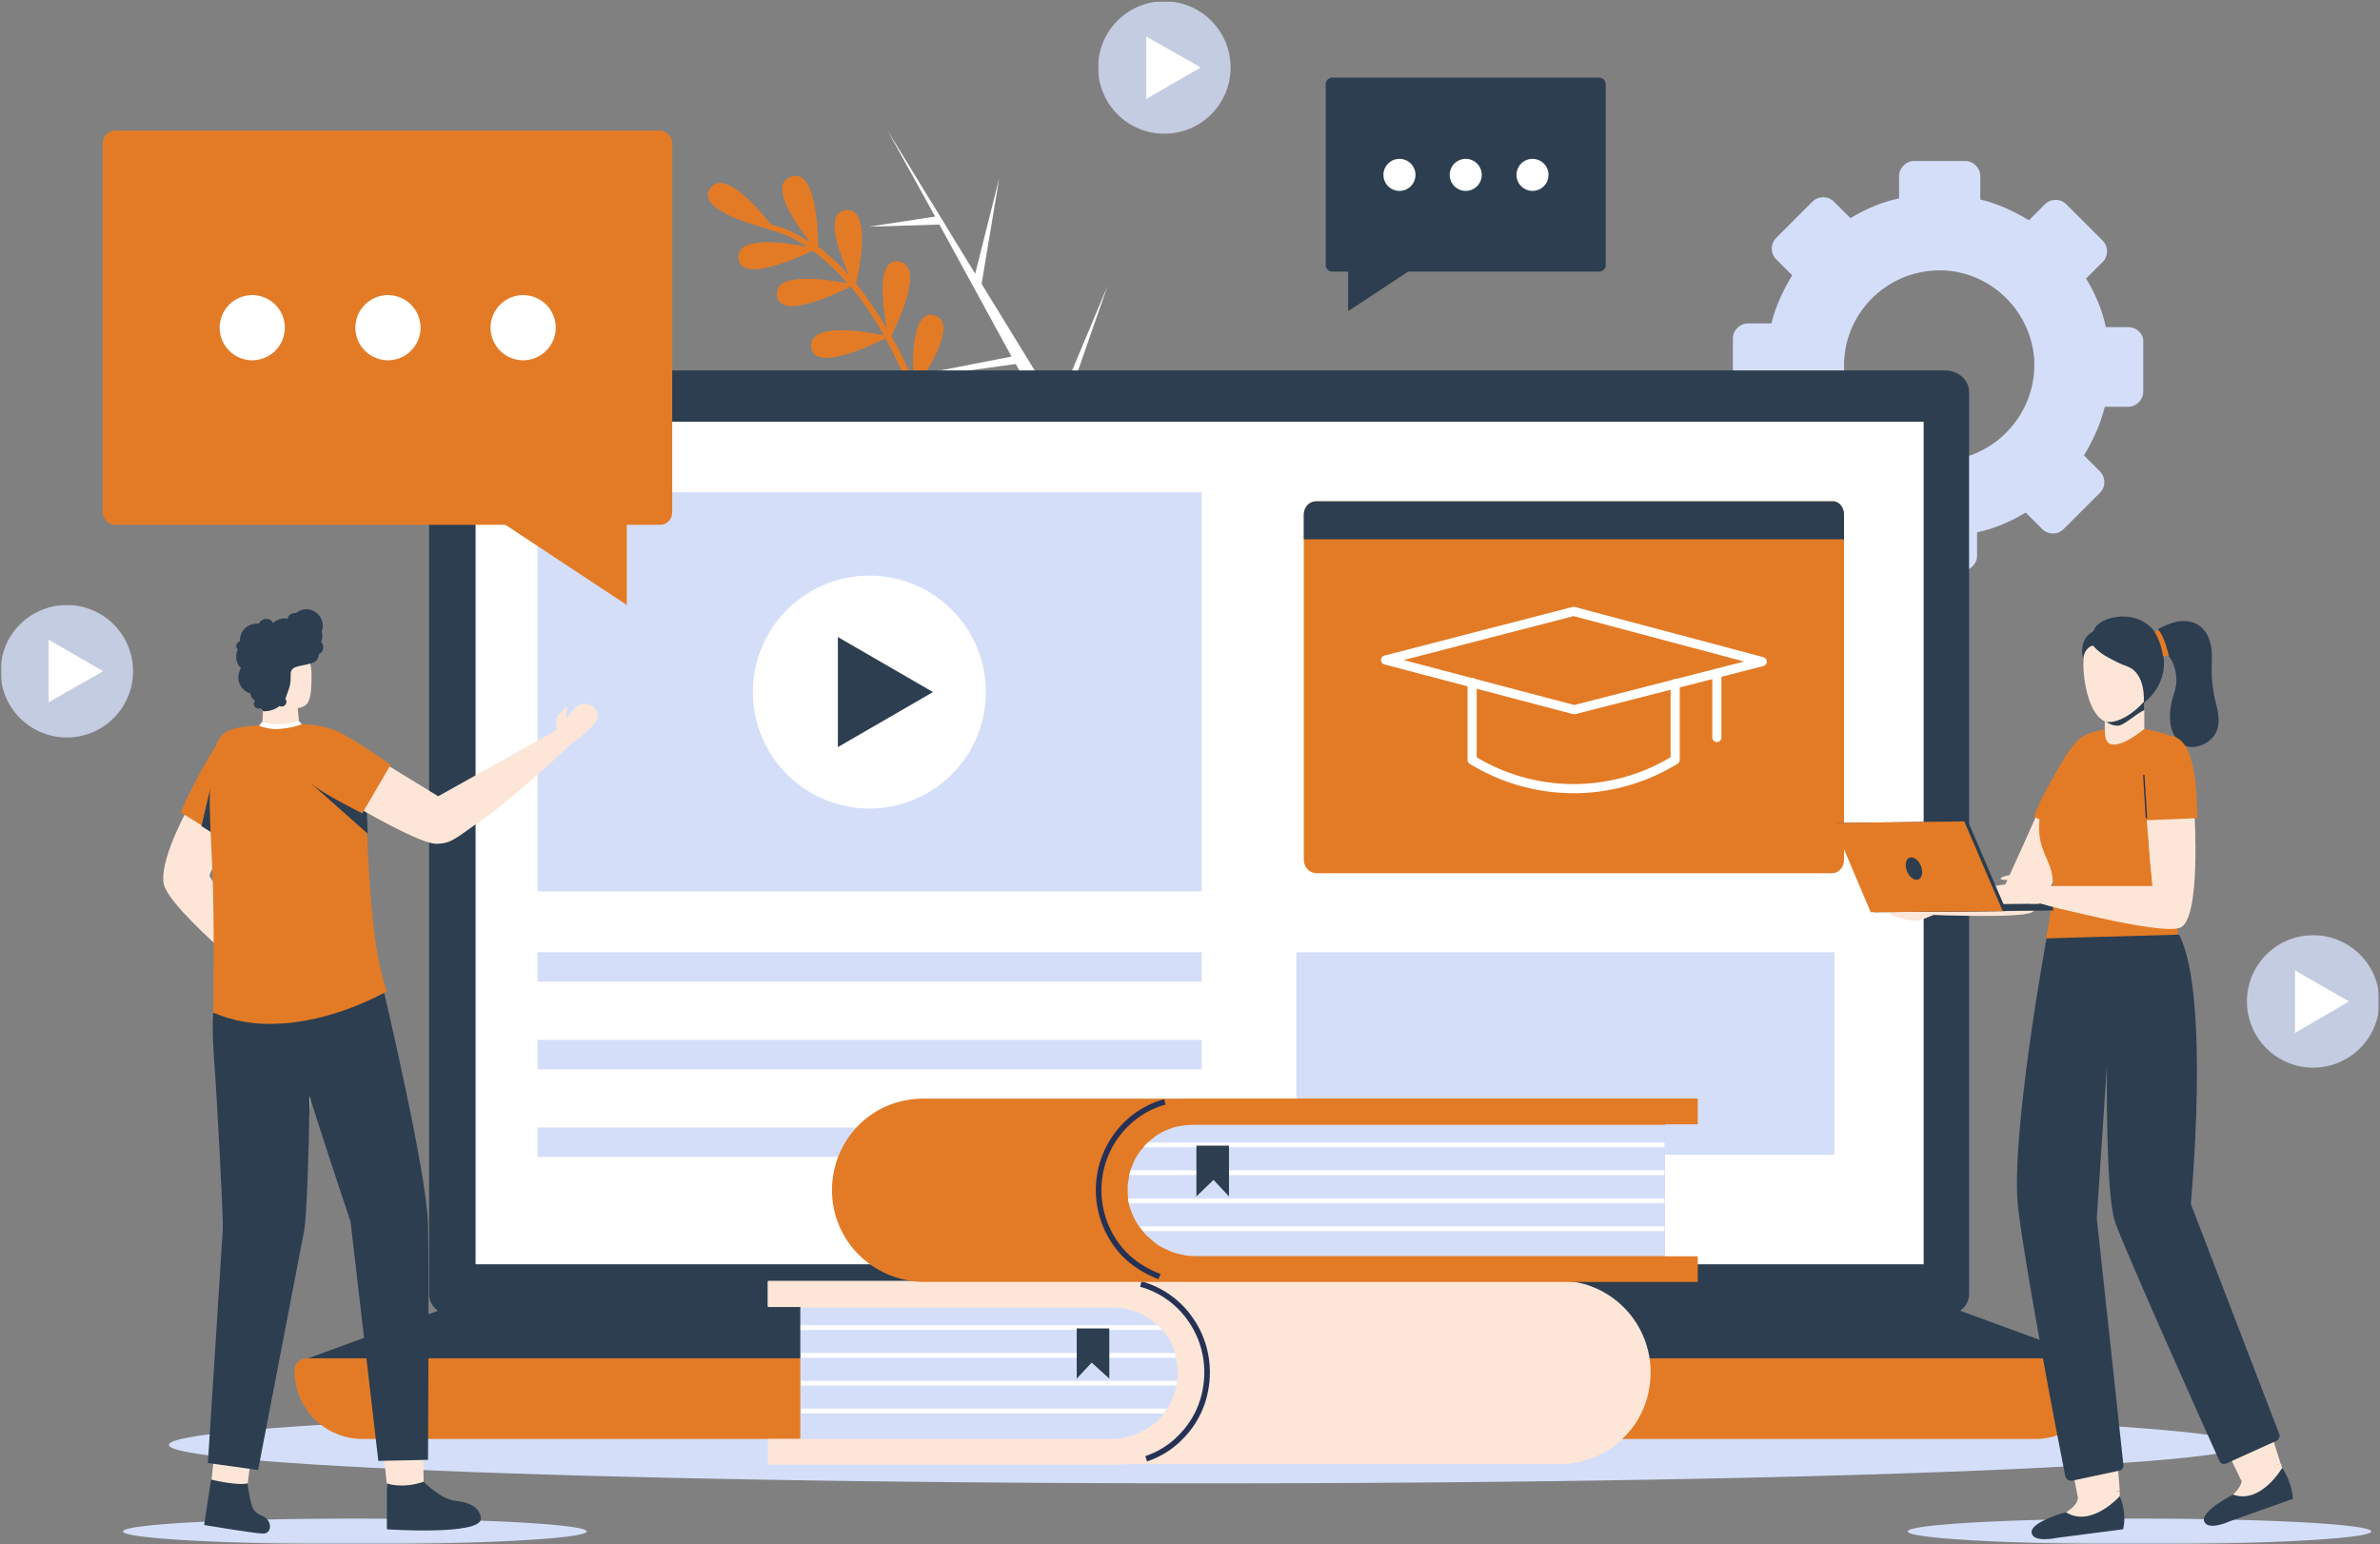 <svg width="1586" height="1029" viewBox="0 0 1586 1029" fill="none" xmlns="http://www.w3.org/2000/svg">
<rect x="0" y="0" width="1586" height="1029" fill="#808080" stroke="none"/>
<path d="M1495.54 962.937C1495.54 963.359 1495.25 963.776 1494.7 964.198C1494.15 964.614 1493.31 965.031 1492.2 965.448C1491.09 965.869 1489.71 966.286 1488.05 966.698C1486.39 967.114 1484.46 967.526 1482.25 967.937C1480.04 968.349 1477.56 968.76 1474.81 969.166C1472.06 969.573 1469.05 969.979 1465.76 970.38C1462.47 970.781 1458.93 971.177 1455.11 971.573C1451.3 971.968 1447.23 972.359 1442.9 972.75C1438.57 973.135 1433.98 973.521 1429.15 973.901C1424.31 974.276 1419.22 974.651 1413.89 975.021C1408.55 975.39 1402.97 975.755 1397.16 976.119C1391.34 976.479 1385.29 976.833 1378.99 977.182C1372.71 977.531 1366.19 977.869 1359.45 978.208C1352.71 978.547 1345.75 978.875 1338.57 979.203C1331.39 979.526 1324 979.843 1316.4 980.156C1308.8 980.463 1301 980.771 1293 981.067C1285 981.364 1276.8 981.651 1268.42 981.932C1260.03 982.213 1251.47 982.489 1242.72 982.755C1233.97 983.021 1225.05 983.281 1215.96 983.531C1206.87 983.781 1197.62 984.021 1188.21 984.255C1178.8 984.489 1169.24 984.713 1159.54 984.927C1149.83 985.14 1139.99 985.349 1130 985.547C1120.03 985.744 1109.92 985.932 1099.69 986.114C1089.46 986.291 1079.11 986.463 1068.66 986.625C1058.21 986.781 1047.65 986.932 1036.99 987.078C1026.34 987.218 1015.6 987.349 1004.77 987.468C993.937 987.593 983.036 987.703 972.057 987.807C961.078 987.906 950.041 988 938.942 988.083C927.843 988.161 916.692 988.234 905.5 988.297C894.307 988.359 883.078 988.411 871.812 988.453C860.552 988.494 849.271 988.521 837.968 988.541C826.661 988.562 815.354 988.573 804.036 988.573C792.718 988.573 781.411 988.562 770.104 988.541C758.802 988.521 747.521 988.494 736.255 988.453C724.994 988.411 713.765 988.359 702.573 988.297C691.375 988.234 680.229 988.161 669.13 988.083C658.031 988 646.994 987.906 636.015 987.807C625.036 987.703 614.135 987.593 603.302 987.468C592.474 987.349 581.734 987.218 571.078 987.078C560.422 986.932 549.864 986.781 539.411 986.625C528.953 986.463 518.614 986.291 508.38 986.114C498.151 985.932 488.047 985.744 478.067 985.547C468.083 985.349 458.239 985.14 448.536 984.927C438.828 984.713 429.271 984.489 419.859 984.255C410.448 984.021 401.198 983.781 392.109 983.531C383.021 983.281 374.104 983.021 365.354 982.755C356.604 982.489 348.036 982.213 339.651 981.932C331.265 981.651 323.073 981.364 315.073 981.067C307.067 980.771 299.271 980.463 291.666 980.156C284.067 979.843 276.677 979.526 269.5 979.203C262.323 978.875 255.359 978.547 248.619 978.208C241.875 977.869 235.364 977.531 229.073 977.182C222.786 976.833 216.734 976.479 210.916 976.119C205.099 975.755 199.521 975.39 194.187 975.021C188.854 974.651 183.765 974.276 178.927 973.901C174.088 973.521 169.505 973.135 165.172 972.75C160.843 972.359 156.771 971.968 152.958 971.573C149.146 971.177 145.599 970.781 142.312 970.38C139.026 969.979 136.01 969.573 133.26 969.166C130.51 968.76 128.031 968.349 125.823 967.937C123.614 967.526 121.682 967.114 120.021 966.698C118.359 966.286 116.974 965.869 115.864 965.448C114.755 965.031 113.927 964.614 113.369 964.198C112.812 963.776 112.536 963.359 112.536 962.937C112.536 962.515 112.812 962.099 113.369 961.677C113.927 961.26 114.755 960.843 115.864 960.427C116.974 960.005 118.359 959.588 120.021 959.177C121.682 958.76 123.614 958.349 125.823 957.937C128.031 957.526 130.51 957.114 133.26 956.708C136.01 956.302 139.026 955.896 142.312 955.494C145.599 955.093 149.146 954.698 152.958 954.302C156.771 953.906 160.843 953.515 165.172 953.125C169.505 952.739 174.088 952.354 178.927 951.974C183.765 951.599 188.854 951.224 194.187 950.854C199.521 950.484 205.099 950.114 210.916 949.755C216.734 949.396 222.786 949.041 229.073 948.692C235.364 948.343 241.875 948 248.619 947.666C255.359 947.328 262.323 946.994 269.5 946.672C276.677 946.349 284.067 946.031 291.666 945.718C299.271 945.411 307.067 945.104 315.073 944.807C323.073 944.51 331.271 944.224 339.651 943.942C348.036 943.661 356.604 943.385 365.354 943.119C374.104 942.854 383.021 942.593 392.109 942.343C401.198 942.093 410.448 941.854 419.859 941.619C429.271 941.385 438.828 941.161 448.536 940.948C458.239 940.729 468.083 940.526 478.067 940.328C488.047 940.13 498.151 939.942 508.38 939.76C518.614 939.583 528.953 939.411 539.411 939.25C549.864 939.088 560.422 938.937 571.078 938.797C581.734 938.656 592.474 938.526 603.302 938.406C614.135 938.281 625.036 938.172 636.015 938.067C646.994 937.968 658.031 937.875 669.13 937.791C680.229 937.708 691.375 937.64 702.573 937.578C713.765 937.515 724.994 937.463 736.255 937.422C747.521 937.38 758.802 937.349 770.104 937.333C781.411 937.312 792.718 937.302 804.036 937.302C815.354 937.302 826.661 937.312 837.968 937.333C849.271 937.349 860.552 937.38 871.812 937.422C883.078 937.463 894.307 937.515 905.5 937.578C916.692 937.64 927.843 937.708 938.942 937.791C950.041 937.875 961.078 937.968 972.057 938.067C983.036 938.172 993.937 938.281 1004.77 938.406C1015.6 938.526 1026.34 938.656 1036.99 938.797C1047.65 938.937 1058.21 939.088 1068.66 939.25C1079.11 939.411 1089.46 939.583 1099.69 939.76C1109.92 939.942 1120.03 940.13 1130 940.328C1139.99 940.526 1149.83 940.729 1159.54 940.948C1169.24 941.161 1178.8 941.385 1188.21 941.619C1197.62 941.854 1206.87 942.093 1215.96 942.343C1225.05 942.593 1233.97 942.854 1242.72 943.119C1251.47 943.385 1260.03 943.661 1268.42 943.942C1276.8 944.224 1285 944.51 1293 944.807C1301 945.104 1308.8 945.411 1316.4 945.718C1324 946.031 1331.39 946.349 1338.57 946.672C1345.75 946.994 1352.71 947.328 1359.45 947.666C1366.19 948 1372.71 948.343 1378.99 948.692C1385.29 949.041 1391.34 949.396 1397.16 949.755C1402.97 950.114 1408.55 950.484 1413.89 950.854C1419.22 951.224 1424.31 951.599 1429.15 951.974C1433.98 952.354 1438.57 952.739 1442.9 953.125C1447.23 953.515 1451.3 953.906 1455.11 954.302C1458.93 954.698 1462.47 955.093 1465.76 955.494C1469.05 955.896 1472.06 956.302 1474.81 956.708C1477.56 957.114 1480.04 957.526 1482.25 957.937C1484.46 958.349 1486.39 958.76 1488.05 959.177C1489.71 959.588 1491.09 960.005 1492.2 960.427C1493.31 960.843 1494.15 961.26 1494.7 961.677C1495.25 962.099 1495.54 962.515 1495.54 962.937Z" fill="#D4DEF9"/>
<mask id="mask0_503_4859" style="mask-type:luminance" maskUnits="userSpaceOnUse" x="81" y="1011" width="311" height="18">
<path d="M81 1011H391.667V1028.78H81V1011Z" fill="white"/>
</mask>
<g mask="url(#mask0_503_4859)">
<path d="M390.99 1020.62C390.99 1020.76 390.927 1020.9 390.802 1021.04C390.677 1021.18 390.49 1021.32 390.245 1021.46C389.995 1021.6 389.688 1021.74 389.318 1021.88C388.943 1022.02 388.511 1022.15 388.021 1022.29C387.526 1022.43 386.969 1022.56 386.36 1022.7C385.745 1022.83 385.068 1022.97 384.334 1023.1C383.599 1023.23 382.808 1023.37 381.953 1023.5C381.105 1023.63 380.193 1023.76 379.224 1023.89C378.256 1024.02 377.235 1024.15 376.151 1024.28C375.068 1024.4 373.933 1024.53 372.74 1024.65C371.547 1024.78 370.302 1024.9 369 1025.02C367.703 1025.14 366.349 1025.26 364.943 1025.37C363.537 1025.48 362.084 1025.6 360.578 1025.71C359.068 1025.82 357.516 1025.94 355.912 1026.04C354.308 1026.15 352.657 1026.26 350.953 1026.36C349.256 1026.46 347.516 1026.57 345.724 1026.67C343.938 1026.77 342.105 1026.86 340.235 1026.95C338.36 1027.05 336.443 1027.14 334.49 1027.23C332.532 1027.32 330.542 1027.4 328.511 1027.48C326.48 1027.57 324.412 1027.65 322.308 1027.73C320.203 1027.81 318.068 1027.88 315.901 1027.95C313.729 1028.02 311.532 1028.09 309.297 1028.16C307.068 1028.22 304.813 1028.29 302.526 1028.35C300.24 1028.41 297.927 1028.46 295.589 1028.52C293.256 1028.57 290.896 1028.62 288.516 1028.67C286.131 1028.71 283.729 1028.76 281.313 1028.8C278.891 1028.84 276.453 1028.88 274 1028.91C271.547 1028.95 269.078 1028.97 266.599 1029.01C264.12 1029.03 261.631 1029.05 259.125 1029.07C256.625 1029.09 254.115 1029.11 251.599 1029.13C249.084 1029.14 246.563 1029.15 244.037 1029.16C241.511 1029.17 238.979 1029.17 236.453 1029.17C233.922 1029.17 231.396 1029.17 228.87 1029.16C226.344 1029.15 223.823 1029.14 221.302 1029.13C218.787 1029.11 216.276 1029.09 213.776 1029.07C211.276 1029.05 208.782 1029.03 206.302 1029.01C203.823 1028.97 201.354 1028.95 198.901 1028.91C196.448 1028.88 194.011 1028.84 191.594 1028.8C189.172 1028.76 186.771 1028.71 184.391 1028.67C182.011 1028.62 179.651 1028.57 177.313 1028.52C174.974 1028.46 172.667 1028.41 170.381 1028.35C168.094 1028.29 165.834 1028.22 163.604 1028.16C161.375 1028.09 159.172 1028.02 157.006 1027.95C154.834 1027.88 152.698 1027.81 150.594 1027.73C148.49 1027.65 146.427 1027.57 144.396 1027.48C142.365 1027.4 140.37 1027.32 138.412 1027.23C136.459 1027.14 134.547 1027.05 132.672 1026.95C130.797 1026.86 128.964 1026.77 127.177 1026.67C125.391 1026.57 123.646 1026.46 121.948 1026.36C120.25 1026.26 118.599 1026.15 116.995 1026.04C115.386 1025.94 113.834 1025.82 112.328 1025.71C110.818 1025.6 109.365 1025.48 107.959 1025.37C106.552 1025.26 105.203 1025.14 103.901 1025.02C102.599 1024.9 101.354 1024.78 100.162 1024.65C98.969 1024.53 97.834 1024.4 96.75 1024.28C95.672 1024.15 94.646 1024.02 93.677 1023.89C92.709 1023.76 91.802 1023.63 90.948 1023.5C90.094 1023.37 89.302 1023.23 88.568 1023.1C87.834 1022.97 87.162 1022.83 86.547 1022.7C85.933 1022.56 85.375 1022.43 84.886 1022.29C84.391 1022.15 83.959 1022.02 83.589 1021.88C83.214 1021.74 82.907 1021.6 82.657 1021.46C82.412 1021.32 82.224 1021.18 82.099 1021.04C81.974 1020.9 81.917 1020.76 81.917 1020.62C81.917 1020.48 81.974 1020.34 82.099 1020.2C82.224 1020.06 82.412 1019.92 82.657 1019.79C82.907 1019.65 83.214 1019.51 83.589 1019.37C83.959 1019.23 84.391 1019.09 84.886 1018.95C85.375 1018.82 85.933 1018.68 86.547 1018.55C87.162 1018.41 87.834 1018.28 88.568 1018.14C89.302 1018.01 90.094 1017.87 90.948 1017.74C91.802 1017.61 92.709 1017.48 93.677 1017.35C94.646 1017.22 95.672 1017.09 96.75 1016.97C97.834 1016.84 98.969 1016.72 100.162 1016.59C101.354 1016.47 102.599 1016.35 103.901 1016.23C105.203 1016.11 106.552 1015.99 107.959 1015.88C109.365 1015.76 110.818 1015.65 112.328 1015.53C113.834 1015.42 115.386 1015.31 116.995 1015.2C118.599 1015.09 120.25 1014.98 121.948 1014.88C123.646 1014.78 125.391 1014.68 127.177 1014.58C128.964 1014.48 130.797 1014.39 132.672 1014.29C134.547 1014.2 136.459 1014.1 138.412 1014.02C140.37 1013.93 142.365 1013.84 144.396 1013.76C146.427 1013.67 148.49 1013.59 150.594 1013.52C152.698 1013.44 154.834 1013.36 157.006 1013.29C159.172 1013.22 161.375 1013.15 163.604 1013.08C165.834 1013.02 168.094 1012.96 170.381 1012.9C172.667 1012.84 174.974 1012.78 177.313 1012.72C179.651 1012.67 182.011 1012.62 184.391 1012.57C186.771 1012.53 189.172 1012.48 191.594 1012.44C194.011 1012.4 196.448 1012.36 198.901 1012.33C201.354 1012.3 203.823 1012.27 206.302 1012.24C208.782 1012.21 211.276 1012.19 213.776 1012.17C216.276 1012.15 218.787 1012.13 221.302 1012.11C223.823 1012.1 226.344 1012.09 228.87 1012.09C231.396 1012.08 233.922 1012.08 236.453 1012.08C238.979 1012.08 241.511 1012.08 244.037 1012.09C246.563 1012.09 249.084 1012.1 251.599 1012.12C254.115 1012.13 256.625 1012.15 259.125 1012.17C261.631 1012.19 264.12 1012.21 266.599 1012.24C269.078 1012.27 271.547 1012.3 274 1012.33C276.453 1012.36 278.891 1012.4 281.313 1012.44C283.729 1012.48 286.131 1012.53 288.516 1012.57C290.896 1012.62 293.256 1012.67 295.589 1012.72C297.927 1012.78 300.24 1012.84 302.526 1012.9C304.813 1012.96 307.068 1013.02 309.297 1013.08C311.532 1013.15 313.729 1013.22 315.901 1013.29C318.068 1013.36 320.203 1013.44 322.308 1013.52C324.412 1013.59 326.48 1013.67 328.511 1013.76C330.542 1013.84 332.532 1013.93 334.49 1014.02C336.443 1014.1 338.36 1014.2 340.235 1014.29C342.105 1014.39 343.938 1014.48 345.724 1014.58C347.516 1014.68 349.256 1014.78 350.953 1014.88C352.657 1014.98 354.308 1015.09 355.912 1015.2C357.516 1015.31 359.068 1015.42 360.578 1015.53C362.084 1015.65 363.537 1015.76 364.943 1015.88C366.349 1015.99 367.703 1016.11 369 1016.23C370.302 1016.35 371.547 1016.47 372.74 1016.59C373.933 1016.72 375.068 1016.84 376.151 1016.97C377.235 1017.09 378.256 1017.22 379.224 1017.35C380.193 1017.48 381.105 1017.61 381.953 1017.74C382.808 1017.87 383.599 1018.01 384.334 1018.14C385.068 1018.28 385.745 1018.41 386.36 1018.55C386.969 1018.68 387.526 1018.82 388.021 1018.95C388.511 1019.09 388.943 1019.23 389.318 1019.37C389.688 1019.51 389.995 1019.65 390.245 1019.79C390.49 1019.92 390.677 1020.06 390.802 1020.2C390.927 1020.34 390.99 1020.48 390.99 1020.62Z" fill="#D4DEF9"/>
</g>
<mask id="mask1_503_4859" style="mask-type:luminance" maskUnits="userSpaceOnUse" x="1270" y="1011" width="311" height="18">
<path d="M1270.33 1011H1581V1028.78H1270.33V1011Z" fill="white"/>
</mask>
<g mask="url(#mask1_503_4859)">
<path d="M1580.28 1020.62C1580.28 1020.76 1580.22 1020.9 1580.09 1021.04C1579.97 1021.18 1579.79 1021.32 1579.54 1021.46C1579.29 1021.6 1578.98 1021.74 1578.61 1021.88C1578.24 1022.02 1577.81 1022.15 1577.31 1022.29C1576.82 1022.43 1576.27 1022.56 1575.65 1022.7C1575.04 1022.83 1574.36 1022.97 1573.62 1023.1C1572.9 1023.23 1572.1 1023.37 1571.25 1023.5C1570.4 1023.63 1569.48 1023.76 1568.52 1023.89C1567.55 1024.02 1566.53 1024.15 1565.44 1024.28C1564.36 1024.4 1563.22 1024.53 1562.04 1024.65C1560.84 1024.78 1559.59 1024.9 1558.3 1025.02C1556.99 1025.14 1555.64 1025.26 1554.24 1025.37C1552.83 1025.48 1551.37 1025.6 1549.87 1025.71C1548.36 1025.82 1546.81 1025.94 1545.2 1026.04C1543.6 1026.15 1541.95 1026.26 1540.25 1026.36C1538.55 1026.46 1536.81 1026.57 1535.02 1026.67C1533.23 1026.77 1531.4 1026.86 1529.53 1026.95C1527.65 1027.05 1525.73 1027.14 1523.78 1027.23C1521.83 1027.32 1519.83 1027.4 1517.8 1027.48C1515.77 1027.57 1513.7 1027.65 1511.6 1027.73C1509.5 1027.81 1507.36 1027.88 1505.19 1027.95C1503.02 1028.02 1500.82 1028.09 1498.59 1028.16C1496.36 1028.22 1494.1 1028.29 1491.82 1028.35C1489.53 1028.41 1487.22 1028.46 1484.89 1028.52C1482.55 1028.57 1480.19 1028.62 1477.81 1028.67C1475.43 1028.71 1473.03 1028.76 1470.6 1028.8C1468.18 1028.84 1465.74 1028.88 1463.29 1028.91C1460.84 1028.95 1458.37 1028.97 1455.89 1029.01C1453.41 1029.03 1450.92 1029.05 1448.42 1029.07C1445.92 1029.09 1443.41 1029.11 1440.89 1029.13C1438.37 1029.14 1435.85 1029.15 1433.33 1029.16C1430.8 1029.17 1428.28 1029.17 1425.74 1029.17C1423.21 1029.17 1420.69 1029.17 1418.16 1029.16C1415.64 1029.15 1413.11 1029.14 1410.6 1029.13C1408.08 1029.11 1405.57 1029.09 1403.07 1029.07C1400.57 1029.05 1398.08 1029.03 1395.59 1029.01C1393.11 1028.97 1390.65 1028.95 1388.19 1028.91C1385.74 1028.88 1383.31 1028.84 1380.89 1028.8C1378.46 1028.76 1376.06 1028.71 1373.68 1028.67C1371.3 1028.62 1368.94 1028.57 1366.6 1028.52C1364.27 1028.46 1361.96 1028.41 1359.67 1028.35C1357.39 1028.29 1355.12 1028.22 1352.9 1028.16C1350.67 1028.09 1348.46 1028.02 1346.3 1027.95C1344.12 1027.88 1341.99 1027.81 1339.89 1027.73C1337.79 1027.65 1335.72 1027.57 1333.69 1027.48C1331.66 1027.4 1329.66 1027.32 1327.71 1027.23C1325.75 1027.14 1323.84 1027.05 1321.96 1026.95C1320.09 1026.86 1318.26 1026.77 1316.47 1026.67C1314.68 1026.57 1312.94 1026.46 1311.24 1026.36C1309.54 1026.26 1307.89 1026.15 1306.29 1026.04C1304.68 1025.94 1303.12 1025.82 1301.62 1025.71C1300.11 1025.6 1298.66 1025.48 1297.25 1025.37C1295.85 1025.26 1294.49 1025.14 1293.19 1025.02C1291.9 1024.9 1290.65 1024.78 1289.45 1024.65C1288.27 1024.53 1287.12 1024.4 1286.05 1024.28C1284.96 1024.15 1283.94 1024.02 1282.97 1023.89C1282 1023.76 1281.09 1023.63 1280.24 1023.5C1279.39 1023.37 1278.59 1023.23 1277.86 1023.1C1277.13 1022.97 1276.45 1022.83 1275.84 1022.7C1275.22 1022.56 1274.67 1022.43 1274.18 1022.29C1273.68 1022.15 1273.25 1022.02 1272.88 1021.88C1272.51 1021.74 1272.2 1021.6 1271.95 1021.46C1271.7 1021.32 1271.52 1021.18 1271.4 1021.04C1271.27 1020.9 1271.21 1020.76 1271.21 1020.62C1271.21 1020.48 1271.27 1020.34 1271.4 1020.2C1271.52 1020.06 1271.7 1019.92 1271.95 1019.79C1272.2 1019.65 1272.51 1019.51 1272.88 1019.37C1273.25 1019.23 1273.68 1019.09 1274.18 1018.95C1274.67 1018.82 1275.22 1018.68 1275.84 1018.55C1276.45 1018.41 1277.13 1018.28 1277.86 1018.14C1278.59 1018.01 1279.39 1017.87 1280.24 1017.74C1281.09 1017.61 1282 1017.48 1282.97 1017.35C1283.94 1017.22 1284.96 1017.09 1286.05 1016.97C1287.12 1016.84 1288.27 1016.72 1289.45 1016.59C1290.65 1016.47 1291.9 1016.35 1293.19 1016.23C1294.49 1016.11 1295.85 1015.99 1297.25 1015.88C1298.66 1015.76 1300.11 1015.65 1301.62 1015.53C1303.12 1015.42 1304.68 1015.31 1306.29 1015.2C1307.89 1015.09 1309.54 1014.98 1311.24 1014.88C1312.94 1014.78 1314.68 1014.68 1316.47 1014.58C1318.26 1014.48 1320.09 1014.39 1321.96 1014.29C1323.84 1014.2 1325.75 1014.1 1327.71 1014.02C1329.66 1013.93 1331.66 1013.84 1333.69 1013.76C1335.72 1013.67 1337.79 1013.59 1339.89 1013.52C1341.99 1013.44 1344.12 1013.36 1346.3 1013.29C1348.46 1013.22 1350.67 1013.15 1352.9 1013.08C1355.12 1013.02 1357.39 1012.96 1359.67 1012.9C1361.96 1012.84 1364.27 1012.78 1366.6 1012.72C1368.94 1012.67 1371.3 1012.62 1373.68 1012.57C1376.06 1012.53 1378.46 1012.48 1380.89 1012.44C1383.31 1012.4 1385.74 1012.36 1388.19 1012.33C1390.65 1012.3 1393.11 1012.27 1395.59 1012.24C1398.08 1012.21 1400.57 1012.19 1403.07 1012.17C1405.57 1012.15 1408.08 1012.13 1410.6 1012.11C1413.11 1012.1 1415.64 1012.09 1418.16 1012.09C1420.69 1012.08 1423.21 1012.08 1425.74 1012.08C1428.28 1012.08 1430.8 1012.08 1433.33 1012.09C1435.85 1012.09 1438.37 1012.1 1440.89 1012.12C1443.41 1012.13 1445.92 1012.15 1448.42 1012.17C1450.92 1012.19 1453.41 1012.21 1455.89 1012.24C1458.37 1012.27 1460.84 1012.3 1463.29 1012.33C1465.74 1012.36 1468.18 1012.4 1470.6 1012.44C1473.03 1012.48 1475.43 1012.53 1477.81 1012.57C1480.19 1012.62 1482.55 1012.67 1484.89 1012.72C1487.22 1012.78 1489.53 1012.84 1491.82 1012.9C1494.1 1012.96 1496.36 1013.02 1498.59 1013.08C1500.82 1013.15 1503.02 1013.22 1505.19 1013.29C1507.36 1013.36 1509.5 1013.44 1511.6 1013.52C1513.7 1013.59 1515.77 1013.67 1517.8 1013.76C1519.83 1013.84 1521.83 1013.93 1523.78 1014.02C1525.73 1014.1 1527.65 1014.2 1529.53 1014.29C1531.4 1014.39 1533.23 1014.48 1535.02 1014.58C1536.81 1014.68 1538.55 1014.78 1540.25 1014.88C1541.95 1014.98 1543.6 1015.09 1545.2 1015.2C1546.81 1015.31 1548.36 1015.42 1549.87 1015.53C1551.37 1015.65 1552.83 1015.76 1554.24 1015.88C1555.64 1015.99 1556.99 1016.11 1558.3 1016.23C1559.59 1016.35 1560.84 1016.47 1562.04 1016.59C1563.22 1016.72 1564.36 1016.84 1565.44 1016.97C1566.53 1017.09 1567.55 1017.22 1568.52 1017.35C1569.48 1017.48 1570.4 1017.61 1571.25 1017.74C1572.1 1017.87 1572.9 1018.01 1573.62 1018.14C1574.36 1018.28 1575.04 1018.41 1575.65 1018.55C1576.27 1018.68 1576.82 1018.82 1577.31 1018.95C1577.81 1019.09 1578.24 1019.23 1578.61 1019.37C1578.98 1019.51 1579.29 1019.65 1579.54 1019.79C1579.79 1019.92 1579.97 1020.06 1580.09 1020.2C1580.22 1020.34 1580.28 1020.48 1580.28 1020.62Z" fill="#D4DEF9"/>
</g>
<path d="M738.162 190.255L704.334 271.083L654.131 189.182L665.881 118.682L649.854 182.416L591.459 86.989L623.151 144.317L578.995 151.083L626 149.661L674.068 237.609L581.131 255.771L676.917 242.593L708.25 300.281L718.578 294.583L707.896 277.135L738.162 190.255Z" fill="white"/>
<path d="M539.828 161.411C525.942 152.151 515.614 150.015 513.833 149.661C505.646 139.333 482.5 112.271 473.239 125.448C463.984 138.62 498.88 149.302 511.698 152.51C512.052 152.864 512.411 153.219 512.765 153.219C512.765 153.219 523.094 154.646 538.047 164.614C524.875 161.765 490.687 156.427 492.114 172.094C493.536 189.542 533.062 171.026 541.609 167.109C546.948 171.026 552.646 176.01 558.698 182.062C560.838 184.198 562.614 186.338 564.755 188.828C552.291 186.338 515.969 180.64 517.75 196.661C519.531 214.109 557.63 195.594 566.89 190.963C574.01 199.51 581.489 210.193 588.969 223.37C577.927 221.229 539.114 214.109 540.541 231.203C542.323 248.651 581.489 229.776 590.036 225.505C595.021 234.76 600.359 245.443 605.344 257.552C594.661 254.349 556.562 243.307 556.562 260.401C556.562 277.849 597.51 262.89 606.411 259.687C610.333 269.302 614.25 279.63 617.807 291.021C608.192 287.463 569.026 273.932 568.312 291.021C567.245 308.828 610.333 295.297 618.521 292.448C621.724 302.771 624.932 313.812 627.776 325.562C618.166 322 578.995 308.469 578.286 325.562C577.213 343.364 619.588 329.833 628.135 326.984C629.916 334.818 631.698 342.651 633.474 351.198C633.833 352.265 634.541 352.625 635.255 352.625H635.614C636.682 352.265 637.39 351.557 637.036 350.484C635.255 341.943 633.474 333.75 631.698 326.276C638.458 321.646 674.781 295.651 660.536 284.614C646.651 274.286 634.187 313.812 631.338 324.135C628.489 312.031 625.286 300.635 621.724 290.312C630.984 283.901 662.672 260.042 649.146 249.719C636.323 240.104 624.573 273.573 620.656 286.75C617.453 276.422 613.89 267.167 610.333 258.265C616.026 250.427 639.531 215.177 622.791 210.193C607.838 205.562 607.838 240.104 608.552 253.989C603.922 242.594 598.937 232.625 593.953 223.724C598.578 214.823 616.385 177.078 598.937 174.229C583.625 171.734 588.255 204.854 591.104 219.094C583.979 206.989 576.859 197.021 570.448 188.828C572.942 178.5 580.776 138.62 563.687 140.047C548.729 141.469 559.765 169.599 565.823 183.489C564.396 182.062 563.328 180.64 561.906 179.213C555.849 173.161 550.156 168.177 545.166 164.26C545.166 154.646 544.099 112.271 527.364 117.614C511.344 122.599 530.927 150.015 539.828 161.411Z" fill="#E37B26"/>
<path d="M1418.27 218.026H1403.31C1400.82 206.276 1396.19 195.593 1390.14 185.625L1401.18 174.583C1405.09 170.666 1405.09 164.26 1401.18 160.343L1376.96 136.13C1373.05 132.213 1366.64 132.213 1362.72 136.13L1352.04 146.812C1342.07 140.76 1331.39 135.771 1319.64 132.927V117.255C1319.64 111.916 1315 107.286 1309.66 107.286H1275.48C1270.14 107.286 1265.51 111.916 1265.51 117.255V132.213C1253.76 134.703 1243.08 139.333 1233.11 145.385L1222.07 134.349C1218.15 130.432 1211.74 130.432 1207.83 134.349L1183.61 158.562C1179.7 162.479 1179.7 168.89 1183.61 172.807L1194.3 183.489C1188.24 193.458 1183.25 204.14 1180.41 215.536H1164.74C1159.4 215.536 1154.77 220.161 1154.77 225.505V259.687C1154.77 265.031 1159.4 269.656 1164.74 269.656H1179.7C1182.19 281.406 1186.82 292.088 1192.87 302.062L1181.83 313.099C1177.92 317.015 1177.92 323.427 1181.83 327.343L1206.05 351.557C1209.96 355.474 1216.37 355.474 1220.29 351.557L1230.97 340.875C1240.94 346.927 1251.62 351.911 1263.37 354.76V370.427C1263.37 375.771 1268 380.396 1273.34 380.396H1307.53C1312.87 380.396 1317.5 375.771 1317.5 370.427V354.76C1329.25 352.265 1339.93 347.64 1349.9 341.583L1360.94 352.625C1364.85 356.541 1371.27 356.541 1375.18 352.625L1399.4 328.411C1403.31 324.494 1403.31 318.083 1399.4 314.166L1388.71 303.484C1394.77 293.515 1399.75 282.833 1402.6 271.083H1418.27C1423.61 271.083 1428.24 266.453 1428.24 261.109V226.927C1428.24 222.302 1423.61 218.026 1418.27 218.026ZM1292.22 307.047C1257.32 307.047 1228.83 278.557 1228.83 243.666C1228.83 207.343 1259.46 178.146 1296.49 180.281C1328.18 182.416 1353.46 208.057 1355.6 239.744C1357.38 276.422 1328.18 307.047 1292.22 307.047Z" fill="#D4DEF9"/>
<path d="M1397.61 907.031H200.489L297.698 871.427H1300.41L1397.61 907.031Z" fill="#2C3E50"/>
<path d="M1312.16 261.11V862.526C1312.16 870.36 1305.04 876.766 1296.14 876.766H301.969C293.068 876.766 285.948 870.36 285.948 862.526V261.11C285.948 253.276 293.068 246.87 301.969 246.87H1296.14C1305.04 246.87 1312.16 253.276 1312.16 261.11Z" fill="#2C3E50"/>
<path d="M1281.54 842.583H316.922V281.052H1281.89V842.583H1281.54Z" fill="white"/>
<path d="M1356.31 959.021H241.792C216.511 959.021 196.214 938.724 196.214 913.442C196.214 908.812 199.776 905.255 204.407 905.255H1394.05C1398.68 905.255 1402.25 908.812 1402.25 913.442C1401.89 938.369 1381.59 959.021 1356.31 959.021Z" fill="#E37B26"/>
<mask id="mask2_503_4859" style="mask-type:luminance" maskUnits="userSpaceOnUse" x="727" y="0" width="96" height="93">
<path d="M727.667 0.781H822.334V92.333H727.667V0.781Z" fill="white"/>
</mask>
<g mask="url(#mask2_503_4859)">
<mask id="mask3_503_4859" style="mask-type:luminance" maskUnits="userSpaceOnUse" x="-359" y="-133" width="2304" height="1296">
<path d="M1945 -133H-359V1163H1945V-133Z" fill="black" fill-opacity="0.8"/>
</mask>
<g mask="url(#mask3_503_4859)">
<mask id="mask4_503_4859" style="mask-type:luminance" maskUnits="userSpaceOnUse" x="727" y="0" width="96" height="93">
<path d="M822.334 0.333H727.667V92.333H822.334V0.333Z" fill="white"/>
</mask>
<g mask="url(#mask4_503_4859)">
<mask id="mask5_503_4859" style="mask-type:luminance" maskUnits="userSpaceOnUse" x="731" y="0" width="90" height="90">
<path d="M731.667 0.781H821V89.667H731.667V0.781Z" fill="white"/>
</mask>
<g mask="url(#mask5_503_4859)">
<path d="M820.058 44.974C820.058 46.422 819.99 47.865 819.85 49.302C819.704 50.74 819.495 52.172 819.214 53.589C818.928 55.005 818.579 56.407 818.157 57.792C817.74 59.177 817.251 60.537 816.699 61.87C816.146 63.209 815.527 64.511 814.844 65.787C814.167 67.063 813.423 68.302 812.62 69.505C811.813 70.709 810.954 71.865 810.037 72.985C809.12 74.105 808.152 75.172 807.126 76.193C806.105 77.219 805.037 78.188 803.917 79.105C802.798 80.021 801.641 80.88 800.438 81.688C799.235 82.49 797.995 83.235 796.719 83.912C795.443 84.594 794.141 85.214 792.803 85.766C791.469 86.318 790.11 86.808 788.725 87.224C787.339 87.646 785.938 87.995 784.521 88.282C783.105 88.563 781.673 88.771 780.235 88.917C778.798 89.058 777.355 89.125 775.907 89.125C774.459 89.125 773.016 89.058 771.579 88.917C770.141 88.771 768.709 88.563 767.292 88.282C765.876 87.995 764.475 87.646 763.089 87.224C761.704 86.808 760.344 86.318 759.011 85.766C757.673 85.214 756.37 84.594 755.094 83.912C753.818 83.235 752.579 82.49 751.376 81.688C750.173 80.88 749.016 80.021 747.896 79.105C746.777 78.188 745.709 77.219 744.688 76.193C743.662 75.172 742.693 74.105 741.777 72.985C740.86 71.865 739.995 70.709 739.193 69.505C738.391 68.302 737.646 67.063 736.969 65.787C736.287 64.511 735.667 63.209 735.115 61.87C734.563 60.537 734.074 59.177 733.657 57.792C733.235 56.407 732.886 55.005 732.6 53.589C732.318 52.172 732.11 50.74 731.964 49.302C731.824 47.865 731.756 46.422 731.756 44.974C731.756 43.526 731.824 42.084 731.964 40.646C732.11 39.209 732.318 37.776 732.6 36.36C732.886 34.943 733.235 33.542 733.657 32.157C734.074 30.771 734.563 29.412 735.115 28.078C735.667 26.74 736.287 25.438 736.969 24.162C737.646 22.886 738.391 21.646 739.193 20.443C739.995 19.24 740.86 18.084 741.777 16.964C742.693 15.844 743.662 14.776 744.688 13.755C745.709 12.729 746.777 11.761 747.896 10.844C749.016 9.927 750.173 9.063 751.376 8.261C752.579 7.459 753.818 6.714 755.094 6.037C756.37 5.354 757.673 4.735 759.011 4.183C760.344 3.631 761.704 3.141 763.089 2.724C764.475 2.302 765.876 1.953 767.292 1.667C768.709 1.386 770.141 1.177 771.579 1.032C773.016 0.891 774.459 0.823 775.907 0.823C777.355 0.823 778.798 0.891 780.235 1.032C781.673 1.177 783.105 1.386 784.521 1.667C785.938 1.953 787.339 2.302 788.725 2.724C790.11 3.141 791.469 3.631 792.803 4.183C794.141 4.735 795.443 5.354 796.719 6.037C797.995 6.714 799.235 7.459 800.438 8.261C801.641 9.063 802.798 9.927 803.917 10.844C805.037 11.761 806.105 12.729 807.126 13.755C808.152 14.776 809.12 15.844 810.037 16.964C810.954 18.084 811.813 19.24 812.62 20.443C813.423 21.646 814.167 22.886 814.844 24.162C815.527 25.438 816.146 26.74 816.699 28.078C817.251 29.412 817.74 30.771 818.157 32.157C818.579 33.542 818.928 34.943 819.214 36.36C819.495 37.776 819.704 39.209 819.85 40.646C819.99 42.084 820.058 43.526 820.058 44.974Z" fill="#D4DEF9"/>
</g>
</g>
</g>
</g>
<path d="M800.119 44.974L763.802 24.323V65.985L800.119 44.974Z" fill="white"/>
<mask id="mask6_503_4859" style="mask-type:luminance" maskUnits="userSpaceOnUse" x="0" y="400" width="92" height="95">
<path d="M0.375 400.333H91.667V495H0.375V400.333Z" fill="white"/>
</mask>
<g mask="url(#mask6_503_4859)">
<mask id="mask7_503_4859" style="mask-type:luminance" maskUnits="userSpaceOnUse" x="-359" y="-133" width="2304" height="1296">
<path d="M1945 -133H-359V1163H1945V-133Z" fill="black" fill-opacity="0.8"/>
</mask>
<g mask="url(#mask7_503_4859)">
<mask id="mask8_503_4859" style="mask-type:luminance" maskUnits="userSpaceOnUse" x="-1" y="400" width="93" height="95">
<path d="M91.667 400.333H-0.333V495H91.667V400.333Z" fill="white"/>
</mask>
<g mask="url(#mask8_503_4859)">
<mask id="mask9_503_4859" style="mask-type:luminance" maskUnits="userSpaceOnUse" x="0" y="403" width="89" height="90">
<path d="M0.375 403H89V492.333H0.375V403Z" fill="white"/>
</mask>
<g mask="url(#mask9_503_4859)">
<path d="M88.677 447.339C88.677 448.786 88.609 450.229 88.469 451.667C88.323 453.104 88.115 454.536 87.833 455.953C87.547 457.37 87.198 458.771 86.776 460.156C86.359 461.542 85.87 462.901 85.318 464.234C84.766 465.573 84.146 466.88 83.463 468.151C82.787 469.427 82.042 470.667 81.24 471.87C80.438 473.073 79.573 474.234 78.656 475.349C77.74 476.469 76.771 477.536 75.75 478.563C74.724 479.583 73.656 480.552 72.537 481.469C71.417 482.391 70.26 483.25 69.057 484.052C67.854 484.854 66.615 485.599 65.338 486.281C64.062 486.964 62.76 487.578 61.422 488.13C60.089 488.688 58.729 489.172 57.344 489.594C55.958 490.01 54.557 490.365 53.141 490.646C51.724 490.927 50.292 491.141 48.854 491.281C47.417 491.422 45.974 491.495 44.526 491.495C43.078 491.495 41.635 491.422 40.198 491.281C38.76 491.141 37.328 490.927 35.911 490.646C34.495 490.365 33.094 490.01 31.708 489.594C30.323 489.172 28.963 488.688 27.63 488.13C26.292 487.578 24.99 486.964 23.713 486.281C22.438 485.599 21.198 484.854 19.995 484.052C18.792 483.25 17.635 482.385 16.516 481.469C15.396 480.552 14.328 479.583 13.307 478.563C12.281 477.536 11.312 476.469 10.396 475.349C9.479 474.234 8.62 473.073 7.812 471.87C7.01 470.667 6.266 469.427 5.589 468.151C4.906 466.88 4.286 465.573 3.734 464.234C3.182 462.901 2.693 461.542 2.276 460.156C1.854 458.771 1.505 457.37 1.219 455.953C0.938 454.536 0.729 453.104 0.583 451.667C0.443 450.229 0.375 448.786 0.375 447.339C0.375 445.896 0.443 444.453 0.583 443.01C0.729 441.573 0.938 440.146 1.219 438.724C1.505 437.307 1.854 435.906 2.276 434.521C2.693 433.141 3.182 431.781 3.734 430.443C4.286 429.104 4.906 427.802 5.589 426.526C6.266 425.25 7.01 424.01 7.812 422.807C8.62 421.609 9.479 420.448 10.396 419.328C11.312 418.214 12.281 417.141 13.307 416.12C14.328 415.094 15.396 414.125 16.516 413.208C17.635 412.292 18.792 411.432 19.995 410.625C21.198 409.823 22.438 409.083 23.713 408.401C24.99 407.719 26.292 407.099 27.63 406.547C28.963 405.995 30.323 405.505 31.708 405.089C33.094 404.667 34.495 404.318 35.911 404.036C37.328 403.75 38.76 403.542 40.198 403.401C41.635 403.255 43.078 403.188 44.526 403.188C45.974 403.188 47.417 403.255 48.854 403.401C50.292 403.542 51.724 403.75 53.141 404.036C54.557 404.318 55.958 404.667 57.344 405.089C58.729 405.505 60.089 405.995 61.422 406.547C62.76 407.099 64.062 407.719 65.338 408.401C66.615 409.083 67.854 409.823 69.057 410.625C70.26 411.432 71.417 412.292 72.537 413.208C73.656 414.125 74.724 415.094 75.75 416.12C76.771 417.141 77.74 418.214 78.656 419.328C79.573 420.448 80.438 421.609 81.24 422.807C82.042 424.01 82.787 425.25 83.463 426.526C84.146 427.802 84.766 429.104 85.318 430.443C85.87 431.781 86.359 433.141 86.776 434.521C87.198 435.906 87.547 437.307 87.833 438.724C88.115 440.146 88.323 441.573 88.469 443.01C88.609 444.453 88.677 445.896 88.677 447.339Z" fill="#D4DEF9"/>
</g>
</g>
</g>
</g>
<path d="M68.74 447.338L32.422 426.333V467.989L68.74 447.338Z" fill="white"/>
<mask id="mask10_503_4859" style="mask-type:luminance" maskUnits="userSpaceOnUse" x="1494" y="621" width="92" height="94">
<path d="M1494.33 621.667H1585.37V715H1494.33V621.667Z" fill="white"/>
</mask>
<g mask="url(#mask10_503_4859)">
<mask id="mask11_503_4859" style="mask-type:luminance" maskUnits="userSpaceOnUse" x="-359" y="-133" width="2304" height="1296">
<path d="M1945 -133H-359V1163H1945V-133Z" fill="black" fill-opacity="0.8"/>
</mask>
<g mask="url(#mask11_503_4859)">
<mask id="mask12_503_4859" style="mask-type:luminance" maskUnits="userSpaceOnUse" x="1494" y="621" width="93" height="94">
<path d="M1586.33 621.667H1494.33V715H1586.33V621.667Z" fill="white"/>
</mask>
<g mask="url(#mask12_503_4859)">
<mask id="mask13_503_4859" style="mask-type:luminance" maskUnits="userSpaceOnUse" x="1497" y="623" width="89" height="90">
<path d="M1497 623H1585.38V712.333H1497V623Z" fill="white"/>
</mask>
<g mask="url(#mask13_503_4859)">
<path d="M1585.62 667.396C1585.62 668.838 1585.55 670.281 1585.41 671.724C1585.27 673.161 1585.06 674.588 1584.78 676.01C1584.49 677.427 1584.14 678.828 1583.72 680.213C1583.3 681.593 1582.81 682.953 1582.26 684.291C1581.71 685.625 1581.09 686.932 1580.41 688.208C1579.73 689.484 1578.98 690.724 1578.18 691.927C1577.38 693.125 1576.52 694.286 1575.6 695.406C1574.68 696.521 1573.71 697.593 1572.69 698.614C1571.67 699.64 1570.6 700.609 1569.48 701.526C1568.36 702.442 1567.2 703.302 1566 704.104C1564.8 704.911 1563.56 705.651 1562.28 706.333C1561 707.015 1559.7 707.635 1558.36 708.187C1557.03 708.739 1555.67 709.229 1554.29 709.646C1552.9 710.067 1551.5 710.416 1550.08 710.698C1548.67 710.979 1547.23 711.192 1545.8 711.333C1544.36 711.479 1542.92 711.547 1541.47 711.547C1540.02 711.547 1538.58 711.479 1537.14 711.333C1535.7 711.192 1534.28 710.979 1532.85 710.698C1531.44 710.416 1530.04 710.067 1528.65 709.646C1527.27 709.229 1525.91 708.739 1524.57 708.187C1523.23 707.635 1521.93 707.015 1520.66 706.333C1519.38 705.651 1518.14 704.911 1516.94 704.104C1515.73 703.302 1514.58 702.442 1513.46 701.526C1512.34 700.609 1511.27 699.64 1510.25 698.614C1509.22 697.593 1508.25 696.521 1507.34 695.406C1506.42 694.286 1505.56 693.125 1504.75 691.927C1503.95 690.724 1503.21 689.484 1502.53 688.208C1501.85 686.932 1501.23 685.625 1500.68 684.291C1500.12 682.953 1499.64 681.593 1499.22 680.213C1498.8 678.828 1498.45 677.427 1498.17 676.01C1497.88 674.588 1497.67 673.161 1497.53 671.724C1497.39 670.281 1497.32 668.838 1497.32 667.396C1497.32 665.948 1497.39 664.505 1497.53 663.067C1497.67 661.63 1497.88 660.198 1498.17 658.781C1498.45 657.364 1498.8 655.963 1499.22 654.578C1499.64 653.192 1500.12 651.833 1500.68 650.5C1501.23 649.161 1501.85 647.854 1502.53 646.578C1503.21 645.307 1503.95 644.067 1504.75 642.864C1505.56 641.661 1506.42 640.5 1507.34 639.385C1508.25 638.265 1509.22 637.198 1510.25 636.172C1511.27 635.151 1512.34 634.182 1513.46 633.265C1514.58 632.343 1515.73 631.484 1516.94 630.682C1518.14 629.88 1519.38 629.135 1520.66 628.453C1521.93 627.771 1523.23 627.156 1524.57 626.604C1525.91 626.047 1527.27 625.562 1528.65 625.14C1530.04 624.724 1531.44 624.369 1532.85 624.088C1534.28 623.807 1535.7 623.593 1537.14 623.453C1538.58 623.312 1540.02 623.239 1541.47 623.239C1542.92 623.239 1544.36 623.312 1545.8 623.453C1547.23 623.593 1548.67 623.807 1550.08 624.088C1551.5 624.369 1552.9 624.724 1554.29 625.14C1555.67 625.562 1557.03 626.047 1558.36 626.604C1559.7 627.156 1561 627.771 1562.28 628.453C1563.56 629.135 1564.8 629.88 1566 630.682C1567.2 631.484 1568.36 632.343 1569.48 633.265C1570.6 634.182 1571.67 635.151 1572.69 636.172C1573.71 637.198 1574.68 638.265 1575.6 639.385C1576.52 640.5 1577.38 641.661 1578.18 642.864C1578.98 644.067 1579.73 645.307 1580.41 646.578C1581.09 647.854 1581.71 649.161 1582.26 650.5C1582.81 651.833 1583.3 653.192 1583.72 654.578C1584.14 655.963 1584.49 657.364 1584.78 658.781C1585.06 660.198 1585.27 661.63 1585.41 663.067C1585.55 664.505 1585.62 665.948 1585.62 667.396Z" fill="#D4DEF9"/>
</g>
</g>
</g>
</g>
<path d="M1565.33 667.396L1529.36 646.739V688.401L1565.33 667.396Z" fill="white"/>
<path d="M1228.83 343.01V573.036C1228.83 578.02 1225.28 581.937 1221 581.937H877.031C872.76 581.937 868.844 578.02 868.844 573.036V343.01C868.844 338.026 872.401 334.109 877.031 334.109H1221C1225.28 333.75 1228.83 338.026 1228.83 343.01Z" fill="#E37B26"/>
<path d="M1228.83 343.01V359.39H868.844V343.01C868.844 338.026 872.401 334.109 877.031 334.109H1221C1225.28 333.75 1228.83 338.026 1228.83 343.01Z" fill="#2C3E50"/>
<path d="M1116.31 455.531V506.448L1113.82 507.875C1072.52 532.083 1021.6 531.375 981.005 506.448V454.817" stroke="white" stroke-width="6.092" stroke-miterlimit="10" stroke-linecap="round" stroke-linejoin="round"/>
<path d="M1049.02 472.979L923.323 439.864L1048.66 407.458L1174.35 440.932L1049.02 472.979Z" stroke="white" stroke-width="6.092" stroke-miterlimit="10" stroke-linecap="round" stroke-linejoin="round"/>
<path d="M1144.09 448.766V491.495" stroke="white" stroke-width="6.092" stroke-miterlimit="10" stroke-linecap="round" stroke-linejoin="round"/>
<path d="M358.229 328.052H800.834V594.041H358.229V328.052Z" fill="#D4DEF9"/>
<path d="M656.979 461.224C656.979 463.771 656.854 466.308 656.604 468.834C656.354 471.365 655.979 473.875 655.485 476.37C654.99 478.865 654.37 481.328 653.636 483.761C652.896 486.193 652.042 488.584 651.068 490.933C650.094 493.282 649.011 495.578 647.813 497.818C646.615 500.063 645.308 502.24 643.896 504.354C642.485 506.469 640.969 508.506 639.36 510.469C637.745 512.438 636.037 514.318 634.24 516.115C632.443 517.912 630.563 519.62 628.599 521.229C626.631 522.844 624.594 524.354 622.479 525.771C620.365 527.183 618.188 528.485 615.943 529.688C613.703 530.886 611.407 531.969 609.058 532.943C606.709 533.917 604.318 534.771 601.886 535.511C599.453 536.245 596.99 536.865 594.495 537.36C592 537.854 589.49 538.229 586.959 538.479C584.433 538.724 581.896 538.849 579.354 538.849C576.813 538.849 574.276 538.724 571.745 538.479C569.214 538.229 566.703 537.854 564.209 537.36C561.714 536.865 559.25 536.245 556.818 535.511C554.386 534.771 551.995 533.917 549.646 532.943C547.297 531.969 545 530.886 542.761 529.688C540.516 528.485 538.339 527.183 536.224 525.771C534.115 524.354 532.073 522.844 530.11 521.229C528.141 519.62 526.261 517.912 524.464 516.115C522.667 514.318 520.959 512.438 519.349 510.469C517.735 508.506 516.224 506.469 514.808 504.354C513.396 502.24 512.094 500.063 510.896 497.818C509.693 495.578 508.61 493.282 507.636 490.933C506.662 488.584 505.808 486.193 505.068 483.761C504.334 481.328 503.714 478.865 503.219 476.37C502.724 473.875 502.349 471.365 502.099 468.834C501.854 466.308 501.729 463.771 501.729 461.224C501.729 458.683 501.854 456.146 502.099 453.62C502.349 451.089 502.724 448.578 503.219 446.084C503.714 443.589 504.334 441.125 505.068 438.693C505.808 436.261 506.662 433.87 507.636 431.521C508.61 429.172 509.693 426.875 510.896 424.636C512.094 422.391 513.396 420.214 514.808 418.099C516.224 415.985 517.735 413.948 519.349 411.985C520.959 410.016 522.667 408.136 524.464 406.339C526.261 404.542 528.141 402.834 530.11 401.224C532.073 399.61 534.115 398.099 536.224 396.683C538.339 395.271 540.516 393.969 542.761 392.766C545 391.568 547.297 390.485 549.646 389.511C551.995 388.537 554.386 387.683 556.818 386.943C559.25 386.209 561.714 385.589 564.209 385.094C566.703 384.599 569.214 384.224 571.745 383.974C574.276 383.729 576.813 383.604 579.354 383.604C581.896 383.604 584.433 383.729 586.959 383.974C589.49 384.224 592 384.599 594.495 385.094C596.99 385.589 599.453 386.209 601.886 386.943C604.318 387.683 606.709 388.537 609.058 389.511C611.407 390.485 613.703 391.568 615.943 392.766C618.188 393.969 620.365 395.271 622.479 396.683C624.594 398.099 626.631 399.61 628.599 401.224C630.563 402.834 632.443 404.542 634.24 406.339C636.037 408.136 637.745 410.016 639.36 411.985C640.969 413.948 642.485 415.985 643.896 418.099C645.308 420.214 646.615 422.391 647.813 424.636C649.011 426.875 650.094 429.172 651.068 431.521C652.042 433.87 652.896 436.261 653.636 438.693C654.37 441.125 654.99 443.589 655.485 446.084C655.979 448.578 656.354 451.089 656.604 453.62C656.854 456.146 656.979 458.683 656.979 461.224Z" fill="white"/>
<path d="M621.724 461.224L558.344 424.552V497.901L621.724 461.224Z" fill="#2C3E50"/>
<path d="M358.229 634.636H800.834V654.219H358.229V634.636Z" fill="#D4DEF9"/>
<path d="M863.859 634.636H1222.43V769.589H863.859V634.636Z" fill="#D4DEF9"/>
<path d="M358.229 693.031H800.834V712.615H358.229V693.031Z" fill="#D4DEF9"/>
<path d="M358.229 751.427H800.834V771.01H358.229V751.427Z" fill="#D4DEF9"/>
<path d="M439.771 349.776H76.927C72.302 349.776 68.386 345.859 68.386 341.229V95.536C68.386 90.906 72.302 86.989 76.927 86.989H439.417C444.042 86.989 447.959 90.906 447.959 95.536V341.229C447.959 346.213 444.401 349.776 439.771 349.776Z" fill="#E37B26"/>
<path d="M417.692 343.01V403.188L320.13 338.734L417.692 343.01Z" fill="#E37B26"/>
<path d="M189.807 218.38C189.807 219.093 189.771 219.802 189.703 220.51C189.63 221.218 189.526 221.922 189.385 222.619C189.25 223.317 189.078 224.005 188.869 224.687C188.661 225.369 188.422 226.036 188.151 226.692C187.88 227.354 187.578 227.994 187.239 228.619C186.906 229.25 186.541 229.859 186.146 230.448C185.75 231.041 185.328 231.614 184.875 232.161C184.422 232.713 183.948 233.239 183.442 233.739C182.942 234.244 182.411 234.724 181.864 235.172C181.312 235.625 180.744 236.047 180.151 236.442C179.562 236.838 178.953 237.203 178.323 237.536C177.698 237.875 177.052 238.177 176.396 238.448C175.739 238.724 175.073 238.963 174.39 239.166C173.708 239.375 173.021 239.547 172.323 239.687C171.625 239.823 170.922 239.927 170.213 240C169.505 240.067 168.797 240.104 168.083 240.104C167.375 240.104 166.661 240.067 165.953 240C165.25 239.927 164.547 239.823 163.849 239.687C163.151 239.547 162.458 239.375 161.781 239.166C161.099 238.963 160.432 238.724 159.771 238.448C159.114 238.177 158.474 237.875 157.843 237.536C157.218 237.203 156.609 236.838 156.015 236.442C155.427 236.047 154.854 235.625 154.307 235.172C153.755 234.724 153.229 234.244 152.724 233.739C152.224 233.239 151.744 232.713 151.297 232.161C150.843 231.614 150.422 231.041 150.026 230.448C149.63 229.859 149.265 229.25 148.927 228.619C148.593 227.994 148.291 227.354 148.015 226.692C147.744 226.036 147.505 225.369 147.297 224.687C147.093 224.005 146.922 223.317 146.781 222.619C146.64 221.922 146.536 221.218 146.468 220.51C146.401 219.802 146.364 219.093 146.364 218.38C146.364 217.672 146.401 216.963 146.468 216.255C146.536 215.547 146.64 214.843 146.781 214.146C146.922 213.448 147.093 212.76 147.297 212.078C147.505 211.396 147.744 210.729 148.015 210.073C148.291 209.411 148.593 208.771 148.927 208.146C149.265 207.515 149.63 206.906 150.026 206.317C150.422 205.724 150.843 205.151 151.297 204.604C151.744 204.052 152.224 203.526 152.724 203.026C153.229 202.521 153.755 202.041 154.307 201.593C154.854 201.14 155.427 200.718 156.015 200.323C156.609 199.927 157.218 199.562 157.843 199.229C158.474 198.89 159.114 198.588 159.771 198.317C160.432 198.041 161.099 197.802 161.781 197.599C162.458 197.39 163.151 197.218 163.849 197.078C164.547 196.942 165.25 196.838 165.953 196.765C166.661 196.698 167.375 196.661 168.083 196.661C168.797 196.661 169.505 196.698 170.213 196.765C170.922 196.838 171.625 196.942 172.323 197.078C173.021 197.218 173.708 197.39 174.39 197.599C175.073 197.802 175.739 198.041 176.396 198.317C177.052 198.588 177.698 198.89 178.323 199.229C178.953 199.562 179.562 199.927 180.151 200.323C180.744 200.718 181.312 201.14 181.864 201.593C182.411 202.041 182.942 202.521 183.442 203.026C183.948 203.526 184.422 204.052 184.875 204.604C185.328 205.151 185.75 205.724 186.146 206.317C186.541 206.906 186.906 207.515 187.239 208.146C187.578 208.771 187.88 209.411 188.151 210.073C188.422 210.729 188.661 211.396 188.869 212.078C189.078 212.76 189.25 213.448 189.385 214.146C189.526 214.843 189.63 215.547 189.703 216.255C189.771 216.963 189.807 217.672 189.807 218.38Z" fill="white"/>
<path d="M280.25 218.38C280.25 219.093 280.214 219.802 280.146 220.51C280.073 221.218 279.969 221.922 279.834 222.619C279.693 223.317 279.521 224.005 279.313 224.687C279.104 225.369 278.87 226.036 278.594 226.692C278.323 227.354 278.021 227.994 277.683 228.619C277.349 229.25 276.985 229.859 276.589 230.448C276.193 231.041 275.771 231.614 275.318 232.161C274.865 232.713 274.391 233.239 273.886 233.739C273.386 234.244 272.86 234.724 272.308 235.172C271.756 235.625 271.188 236.047 270.594 236.442C270.006 236.838 269.396 237.203 268.766 237.536C268.141 237.875 267.495 238.177 266.839 238.448C266.183 238.724 265.516 238.963 264.834 239.166C264.151 239.375 263.464 239.547 262.766 239.687C262.068 239.823 261.365 239.927 260.657 240C259.948 240.067 259.24 240.104 258.526 240.104C257.818 240.104 257.11 240.067 256.401 240C255.693 239.927 254.99 239.823 254.292 239.687C253.594 239.547 252.901 239.375 252.224 239.166C251.542 238.963 250.875 238.724 250.214 238.448C249.558 238.177 248.917 237.875 248.287 237.536C247.662 237.203 247.052 236.838 246.459 236.442C245.87 236.047 245.297 235.625 244.75 235.172C244.198 234.724 243.672 234.244 243.167 233.739C242.667 233.239 242.188 232.713 241.74 232.161C241.287 231.614 240.865 231.041 240.469 230.448C240.073 229.859 239.709 229.25 239.37 228.619C239.037 227.994 238.735 227.354 238.459 226.692C238.188 226.036 237.948 225.369 237.745 224.687C237.537 224.005 237.365 223.317 237.224 222.619C237.084 221.922 236.979 221.218 236.912 220.51C236.844 219.802 236.808 219.093 236.808 218.38C236.808 217.672 236.844 216.963 236.912 216.255C236.979 215.547 237.084 214.843 237.224 214.146C237.365 213.448 237.537 212.76 237.745 212.078C237.948 211.396 238.188 210.729 238.459 210.073C238.735 209.411 239.037 208.771 239.37 208.146C239.709 207.515 240.073 206.906 240.469 206.317C240.865 205.724 241.287 205.151 241.74 204.604C242.188 204.052 242.667 203.526 243.167 203.026C243.672 202.521 244.198 202.041 244.75 201.593C245.297 201.14 245.87 200.718 246.459 200.323C247.052 199.927 247.662 199.562 248.287 199.229C248.917 198.89 249.558 198.588 250.214 198.317C250.875 198.041 251.542 197.802 252.224 197.599C252.901 197.39 253.594 197.218 254.292 197.078C254.99 196.942 255.693 196.838 256.401 196.765C257.11 196.698 257.818 196.661 258.526 196.661C259.24 196.661 259.948 196.698 260.657 196.765C261.365 196.838 262.068 196.942 262.766 197.078C263.464 197.218 264.151 197.39 264.834 197.599C265.516 197.802 266.183 198.041 266.839 198.317C267.495 198.588 268.141 198.89 268.766 199.229C269.396 199.562 270.006 199.927 270.594 200.323C271.188 200.718 271.756 201.14 272.308 201.593C272.86 202.041 273.386 202.521 273.886 203.026C274.391 203.526 274.865 204.052 275.318 204.604C275.771 205.151 276.193 205.724 276.589 206.317C276.985 206.906 277.349 207.515 277.683 208.146C278.021 208.771 278.323 209.411 278.594 210.073C278.87 210.729 279.104 211.396 279.313 212.078C279.521 212.76 279.693 213.448 279.834 214.146C279.969 214.843 280.073 215.547 280.146 216.255C280.214 216.963 280.25 217.672 280.25 218.38Z" fill="white"/>
<path d="M370.333 218.38C370.333 219.093 370.302 219.802 370.229 220.51C370.161 221.218 370.057 221.922 369.916 222.619C369.781 223.317 369.609 224.005 369.401 224.687C369.192 225.369 368.953 226.036 368.682 226.692C368.411 227.354 368.104 227.994 367.771 228.619C367.437 229.25 367.073 229.859 366.677 230.448C366.281 231.041 365.854 231.614 365.406 232.161C364.953 232.713 364.479 233.239 363.974 233.739C363.468 234.244 362.942 234.724 362.396 235.172C361.843 235.625 361.276 236.047 360.682 236.442C360.088 236.838 359.479 237.203 358.854 237.536C358.229 237.875 357.583 238.177 356.927 238.448C356.271 238.724 355.599 238.963 354.922 239.166C354.239 239.375 353.552 239.547 352.854 239.687C352.156 239.823 351.453 239.927 350.744 240C350.036 240.067 349.328 240.104 348.614 240.104C347.906 240.104 347.192 240.067 346.484 240C345.776 239.927 345.073 239.823 344.375 239.687C343.682 239.547 342.989 239.375 342.307 239.166C341.63 238.963 340.958 238.724 340.302 238.448C339.646 238.177 339.005 237.875 338.375 237.536C337.75 237.203 337.14 236.838 336.547 236.442C335.958 236.047 335.385 235.625 334.833 235.172C334.286 234.724 333.76 234.244 333.255 233.739C332.755 233.239 332.276 232.713 331.823 232.161C331.375 231.614 330.948 231.041 330.557 230.448C330.161 229.859 329.797 229.25 329.458 228.619C329.125 227.994 328.817 227.354 328.547 226.692C328.276 226.036 328.036 225.369 327.828 224.687C327.625 224.005 327.453 223.317 327.312 222.619C327.172 221.922 327.067 221.218 327 220.51C326.927 219.802 326.896 219.093 326.896 218.38C326.896 217.672 326.927 216.963 327 216.255C327.067 215.547 327.172 214.843 327.312 214.146C327.453 213.448 327.625 212.76 327.828 212.078C328.036 211.396 328.276 210.729 328.547 210.073C328.817 209.411 329.125 208.771 329.458 208.146C329.797 207.515 330.161 206.906 330.557 206.317C330.948 205.724 331.375 205.151 331.823 204.604C332.276 204.052 332.755 203.526 333.255 203.026C333.76 202.521 334.286 202.041 334.833 201.593C335.385 201.14 335.958 200.718 336.547 200.323C337.14 199.927 337.75 199.562 338.375 199.229C339.005 198.89 339.646 198.588 340.302 198.317C340.958 198.041 341.63 197.802 342.307 197.599C342.989 197.39 343.682 197.218 344.375 197.078C345.073 196.942 345.776 196.838 346.484 196.765C347.192 196.698 347.906 196.661 348.614 196.661C349.328 196.661 350.036 196.698 350.744 196.765C351.453 196.838 352.156 196.942 352.854 197.078C353.552 197.218 354.239 197.39 354.922 197.599C355.599 197.802 356.271 198.041 356.927 198.317C357.583 198.588 358.229 198.89 358.854 199.229C359.479 199.562 360.088 199.927 360.682 200.323C361.276 200.718 361.843 201.14 362.396 201.593C362.942 202.041 363.468 202.521 363.974 203.026C364.479 203.526 364.953 204.052 365.406 204.604C365.854 205.151 366.281 205.724 366.677 206.317C367.067 206.906 367.437 207.515 367.771 208.146C368.104 208.771 368.411 209.411 368.682 210.073C368.953 210.729 369.192 211.396 369.401 212.078C369.609 212.76 369.781 213.448 369.916 214.146C370.057 214.843 370.161 215.547 370.229 216.255C370.302 216.963 370.333 217.672 370.333 218.38Z" fill="white"/>
<path d="M887.713 180.994H1065.75C1067.89 180.994 1070.03 179.213 1070.03 176.724V56.01C1070.03 53.875 1068.24 51.739 1065.75 51.739H887.713C885.578 51.739 883.442 53.52 883.442 56.01V176.724C883.442 179.213 885.578 180.994 887.713 180.994Z" fill="#2C3E50"/>
<path d="M898.396 177.792V207.344L946.468 175.656L898.396 177.792Z" fill="#2C3E50"/>
<path d="M1031.93 116.547C1031.93 117.244 1031.85 117.942 1031.72 118.63C1031.58 119.317 1031.38 119.984 1031.11 120.635C1030.84 121.281 1030.52 121.896 1030.13 122.479C1029.73 123.062 1029.29 123.604 1028.8 124.099C1028.3 124.593 1027.76 125.036 1027.18 125.427C1026.59 125.817 1025.98 126.146 1025.33 126.416C1024.68 126.682 1024.02 126.885 1023.33 127.021C1022.64 127.161 1021.94 127.229 1021.24 127.229C1020.54 127.229 1019.84 127.161 1019.16 127.021C1018.47 126.885 1017.8 126.682 1017.16 126.416C1016.51 126.146 1015.89 125.817 1015.31 125.427C1014.72 125.036 1014.18 124.593 1013.69 124.099C1013.19 123.604 1012.75 123.062 1012.36 122.479C1011.97 121.896 1011.64 121.281 1011.38 120.635C1011.1 119.984 1010.9 119.317 1010.77 118.63C1010.63 117.942 1010.56 117.244 1010.56 116.547C1010.56 115.843 1010.63 115.151 1010.77 114.463C1010.9 113.771 1011.1 113.104 1011.38 112.458C1011.64 111.807 1011.97 111.192 1012.36 110.609C1012.75 110.026 1013.19 109.489 1013.69 108.989C1014.18 108.494 1014.72 108.052 1015.31 107.661C1015.89 107.276 1016.51 106.942 1017.16 106.677C1017.8 106.406 1018.47 106.203 1019.16 106.067C1019.84 105.932 1020.54 105.864 1021.24 105.864C1021.94 105.864 1022.64 105.932 1023.33 106.067C1024.02 106.203 1024.68 106.406 1025.33 106.677C1025.98 106.942 1026.59 107.276 1027.18 107.661C1027.76 108.052 1028.3 108.494 1028.8 108.989C1029.29 109.489 1029.73 110.026 1030.13 110.609C1030.52 111.192 1030.84 111.807 1031.11 112.458C1031.38 113.104 1031.58 113.771 1031.72 114.463C1031.85 115.151 1031.93 115.843 1031.93 116.547Z" fill="white"/>
<path d="M987.416 116.547C987.416 117.244 987.349 117.942 987.208 118.63C987.073 119.317 986.869 119.984 986.604 120.635C986.333 121.281 986.005 121.896 985.614 122.479C985.224 123.062 984.781 123.604 984.286 124.099C983.791 124.593 983.25 125.036 982.666 125.427C982.083 125.817 981.468 126.146 980.823 126.416C980.172 126.682 979.505 126.885 978.817 127.021C978.13 127.161 977.432 127.229 976.734 127.229C976.031 127.229 975.338 127.161 974.651 127.021C973.958 126.885 973.291 126.682 972.646 126.416C971.994 126.146 971.38 125.817 970.797 125.427C970.213 125.036 969.677 124.593 969.177 124.099C968.682 123.604 968.239 123.062 967.849 122.479C967.463 121.896 967.13 121.281 966.864 120.635C966.593 119.984 966.39 119.317 966.255 118.63C966.119 117.942 966.052 117.244 966.052 116.547C966.052 115.843 966.119 115.151 966.255 114.463C966.39 113.771 966.593 113.104 966.864 112.458C967.13 111.807 967.463 111.192 967.849 110.609C968.239 110.026 968.682 109.489 969.177 108.989C969.677 108.494 970.213 108.052 970.797 107.661C971.38 107.276 971.994 106.942 972.646 106.677C973.291 106.406 973.958 106.203 974.651 106.067C975.338 105.932 976.031 105.864 976.734 105.864C977.432 105.864 978.13 105.932 978.817 106.067C979.505 106.203 980.172 106.406 980.823 106.677C981.468 106.942 982.083 107.276 982.666 107.661C983.25 108.052 983.791 108.494 984.286 108.989C984.781 109.489 985.224 110.026 985.614 110.609C986.005 111.192 986.333 111.807 986.604 112.458C986.869 113.104 987.073 113.771 987.208 114.463C987.349 115.151 987.416 115.843 987.416 116.547Z" fill="white"/>
<path d="M943.26 116.547C943.26 117.244 943.192 117.942 943.057 118.63C942.922 119.317 942.718 119.984 942.448 120.635C942.182 121.281 941.849 121.896 941.463 122.479C941.073 123.062 940.63 123.604 940.135 124.099C939.635 124.593 939.099 125.036 938.515 125.427C937.932 125.817 937.317 126.146 936.666 126.416C936.021 126.682 935.349 126.885 934.661 127.021C933.974 127.161 933.281 127.229 932.578 127.229C931.88 127.229 931.182 127.161 930.494 127.021C929.807 126.885 929.14 126.682 928.489 126.416C927.843 126.146 927.229 125.817 926.646 125.427C926.062 125.036 925.521 124.593 925.026 124.099C924.531 123.604 924.088 123.062 923.698 122.479C923.307 121.896 922.979 121.281 922.708 120.635C922.442 119.984 922.239 119.317 922.104 118.63C921.963 117.942 921.896 117.244 921.896 116.547C921.896 115.843 921.963 115.151 922.104 114.463C922.239 113.771 922.442 113.104 922.708 112.458C922.979 111.807 923.307 111.192 923.698 110.609C924.088 110.026 924.531 109.489 925.026 108.989C925.521 108.494 926.062 108.052 926.646 107.661C927.229 107.276 927.843 106.942 928.489 106.677C929.14 106.406 929.807 106.203 930.494 106.067C931.182 105.932 931.88 105.864 932.578 105.864C933.281 105.864 933.974 105.932 934.661 106.067C935.349 106.203 936.021 106.406 936.666 106.677C937.317 106.942 937.932 107.276 938.515 107.661C939.099 108.052 939.635 108.494 940.135 108.989C940.63 109.489 941.073 110.026 941.463 110.609C941.849 111.192 942.182 111.807 942.448 112.458C942.718 113.104 942.922 113.771 943.057 114.463C943.192 115.151 943.26 115.843 943.26 116.547Z" fill="white"/>
<path d="M533.417 870.714V959.021H512.052V975.756H1039.76C1046.53 975.756 1052.93 974.688 1059.34 972.198C1067.89 969.349 1076.08 964.36 1082.49 957.594C1093.88 946.203 1099.94 930.891 1099.94 914.511C1099.94 887.094 1081.78 863.235 1055.78 855.761C1050.44 854.334 1045.1 853.62 1039.76 853.62H511.698V870.36H533.417V870.714Z" fill="#FDE6D7"/>
<path d="M533.417 870.714V959.021H740.657C751.339 959.021 760.953 955.104 768.787 949.052C769.854 948.339 770.922 947.271 771.99 946.203C773.412 945.136 774.485 943.709 775.552 942.287C776.261 941.219 776.974 940.151 777.688 939.078C778.042 938.37 778.401 938.011 778.756 937.302C779.469 936.235 780.177 934.808 780.537 933.74C781.245 931.959 781.959 930.177 782.672 928.396C783.026 927.688 783.026 927.328 783.386 926.62C783.74 925.552 783.74 924.839 784.094 923.771C784.094 922.703 784.453 921.631 784.453 920.563C784.808 918.787 784.808 917.006 784.808 914.87C784.808 914.157 784.808 913.089 784.808 912.375C784.808 911.662 784.808 910.594 784.453 909.881C784.453 909.172 784.094 908.104 784.094 907.391C784.094 906.677 783.74 905.964 783.74 904.896C783.386 903.828 783.386 902.761 783.026 901.693C782.672 900.266 781.959 898.844 781.604 897.422C780.891 895.995 780.537 894.573 779.823 893.5C778.401 891.011 776.62 888.516 774.839 886.381C774.485 886.026 774.125 885.313 773.412 884.959C773.058 884.599 772.344 883.891 771.99 883.532C770.563 882.11 768.787 880.683 767.36 879.615C766.646 879.261 766.292 878.901 765.578 878.547C764.511 877.834 763.089 877.125 762.021 876.412C760.953 875.698 759.526 875.344 758.104 874.631C756.677 874.276 755.61 873.563 754.188 873.209C750.271 871.782 745.641 871.427 741.011 871.427H533.417V870.714Z" fill="#D4DEF9"/>
<path d="M774.485 886.38H533.417V883.177H771.636C772.703 884.244 773.771 885.312 774.485 886.38Z" fill="white"/>
<path d="M783.74 904.896H533.776V901.692H783.026C783.026 902.76 783.386 903.828 783.74 904.896Z" fill="white"/>
<path d="M784.453 920.208C784.453 921.276 784.094 922.343 784.094 923.411H533.776V920.208H784.453Z" fill="white"/>
<path d="M777.688 938.724C776.974 939.791 776.261 940.859 775.552 941.927H533.776V938.724H777.688Z" fill="white"/>
<path d="M739.229 918.786L727.479 908.104L717.511 918.786V885.312H739.229V918.786Z" fill="#2C3E50"/>
<path d="M774.125 884.958C774.485 885.312 775.193 886.026 775.552 886.38H775.193C779.11 891.01 782.318 895.994 784.094 901.692C784.453 902.76 784.808 903.828 785.162 904.896C785.521 905.609 785.521 906.323 785.521 907.39C785.521 908.104 785.875 909.172 785.875 909.88C785.875 910.593 786.235 911.307 786.235 912.375C786.235 913.088 786.235 914.156 786.235 914.869C786.235 916.646 786.235 918.786 785.875 920.562C785.875 921.63 785.521 922.703 785.521 923.771C784.453 929.468 781.959 934.453 778.756 939.078C778.042 940.151 777.328 941.218 776.261 942.286C775.193 943.708 774.125 945.135 772.703 946.203C771.276 947.625 769.495 949.052 767.719 950.474C767.36 950.833 767.006 950.833 766.646 951.187L766.292 951.541C766.292 951.541 765.938 951.541 765.938 951.901C759.172 956.172 751.339 959.021 742.792 959.375H741.365C741.365 959.375 741.365 959.375 741.011 959.375H511.698V976.114H744.214C750.979 976.114 757.391 975.047 763.802 972.906C772.344 970.057 780.537 965.073 786.943 958.307C798.339 946.916 804.391 931.604 804.391 915.224C804.391 887.807 786.235 863.593 760.24 856.468C755.256 855.047 749.558 854.333 744.214 854.333H511.698V871.067H741.365C741.724 871.067 742.438 871.067 742.792 871.067C743.506 871.067 743.86 871.067 744.573 871.067C745.641 871.067 746.709 871.427 747.776 871.427C748.844 871.427 749.912 871.781 750.979 872.14H751.339C752.407 872.494 753.474 872.494 754.188 872.849C755.61 873.208 757.037 873.916 758.104 874.276C759.526 874.989 760.594 875.343 762.021 876.057C763.089 876.765 764.511 877.479 765.578 878.192C765.938 878.547 766.292 878.547 766.292 878.906C766.646 879.26 767.006 879.26 767.36 879.614C767.719 879.614 767.719 879.974 768.073 880.328C768.787 880.682 769.141 881.041 769.495 881.396C770.209 882.109 771.276 882.823 771.99 883.531C773.058 883.89 773.412 884.244 774.125 884.958Z" fill="#FDE6D7"/>
<path d="M763.802 972.198C772.343 969.349 780.536 964.36 786.942 957.594C798.338 946.203 804.39 930.891 804.39 914.511C804.39 887.094 786.234 862.881 760.239 855.761" stroke="#263156" stroke-width="3.721" stroke-miterlimit="10"/>
<path d="M554.427 793.089C554.427 809.469 560.838 824.782 572.229 836.177C578.64 842.584 586.474 847.568 595.375 850.776C601.786 852.912 608.192 854.334 614.958 854.334H1131.27V837.599H1109.55V749.292H1131.27V732.198H614.958C609.26 732.198 603.922 732.912 598.937 734.339C572.588 741.459 554.427 765.672 554.427 793.089Z" fill="#E37B26"/>
<path d="M1109.55 748.938V837.245H795.49C784.808 837.245 775.193 833.328 767.36 827.271C766.292 826.563 765.224 825.495 764.157 824.422C762.729 823.354 761.662 821.932 760.594 820.505C759.881 819.438 759.172 818.37 758.459 817.302C758.104 816.589 757.745 816.234 757.391 815.521C756.677 814.453 755.964 813.031 755.61 811.964C754.896 810.182 754.188 808.401 753.474 806.62C753.12 805.906 753.12 805.552 752.761 804.839C752.407 803.771 752.407 803.057 752.047 801.99C752.047 800.922 751.693 799.854 751.693 798.786C751.339 797.005 751.339 795.224 751.339 793.089C751.339 792.375 751.339 791.307 751.339 790.599C751.339 789.885 751.339 788.818 751.693 788.104C751.693 787.391 752.047 786.323 752.047 785.609C752.047 784.901 752.407 784.188 752.407 783.12C752.761 782.052 752.761 780.984 753.12 779.917C753.474 778.49 754.188 777.068 754.542 775.641C755.256 774.219 755.61 772.792 756.323 771.724C757.745 769.234 759.526 766.74 761.308 764.604C761.662 764.245 762.021 763.536 762.729 763.177C763.089 762.823 763.802 762.109 764.157 761.755C765.578 760.328 767.36 758.906 768.787 757.839C769.495 757.479 769.854 757.125 770.563 756.771C771.636 756.057 773.058 755.344 774.125 754.635C775.193 753.922 776.62 753.563 778.042 752.854C779.469 752.495 780.537 751.786 781.959 751.427C785.875 750.359 790.506 749.646 795.136 749.646H1109.55V748.938Z" fill="#D4DEF9"/>
<path d="M761.661 764.604H1109.19V761.401H764.51C763.442 762.469 762.729 763.537 761.661 764.604Z" fill="white"/>
<path d="M752.406 783.12H1109.19V779.917H753.12C753.12 780.985 752.76 782.052 752.406 783.12Z" fill="white"/>
<path d="M751.692 798.786C751.692 799.854 752.047 800.922 752.047 801.989H1109.19V798.786H751.692Z" fill="white"/>
<path d="M758.458 817.302C759.172 818.369 759.88 819.437 760.593 820.505H1109.19V817.302H758.458Z" fill="white"/>
<path d="M797.271 797.364L808.666 786.323L818.989 797.364V763.536H797.271V797.364Z" fill="#2C3E50"/>
<path d="M732.464 793.089C732.464 809.469 738.875 824.782 749.912 836.177C756.323 842.584 764.511 847.568 773.058 850.776C779.469 852.912 785.875 853.979 792.641 853.979H1131.27V837.245H794.776C791.927 837.245 789.084 836.532 786.235 835.818C780.891 834.75 775.907 832.256 771.636 829.766L771.276 829.412L770.922 829.052C770.563 828.698 770.209 828.698 769.854 828.339C768.073 826.917 766.292 825.49 764.87 824.068C763.443 823 762.375 821.573 761.308 820.151C760.594 819.084 759.526 818.016 758.813 816.948C758.104 816.235 757.745 815.167 757.037 814.453C757.037 814.453 757.037 814.453 757.037 814.099C756.677 813.386 755.964 812.318 755.61 811.604C754.188 808.401 752.761 805.198 752.047 801.636C751.693 800.568 751.693 799.5 751.693 798.433C751.339 796.651 751.339 794.87 751.339 792.735C751.339 792.021 751.339 790.953 751.339 790.24C751.339 789.526 751.339 788.459 751.693 787.75C751.693 787.037 752.047 785.969 752.047 785.256C752.047 784.542 752.407 783.834 752.407 782.761C752.761 781.693 752.761 780.625 753.474 779.558C754.542 776.709 755.61 773.86 757.037 771.37C758.459 768.875 760.24 766.386 762.375 764.245H762.021C762.375 763.891 763.089 763.177 763.443 762.823C763.802 762.469 764.511 761.756 764.87 761.396C765.578 760.688 766.646 759.974 767.36 759.261C767.719 758.907 768.427 758.552 768.787 758.193C769.141 757.839 769.141 757.839 769.495 757.479C769.854 757.125 770.209 757.125 770.563 756.771C770.922 756.412 770.922 756.412 771.276 756.058C772.344 755.344 773.771 754.631 774.839 753.922C776.261 753.209 777.328 752.495 778.756 752.141C780.177 751.787 781.245 751.073 782.672 750.714C783.74 750.36 784.808 750.006 785.521 750.006H785.875C786.943 749.646 788.011 749.646 789.084 749.292C789.792 749.292 790.86 748.938 791.573 748.938C791.927 748.938 791.927 748.938 792.287 748.938H792.641C793 748.938 793.709 748.938 794.068 748.938C794.422 748.938 795.136 748.938 795.49 748.938H1131.27V732.198H792.641C786.943 732.198 781.604 732.912 776.62 734.339C750.271 741.459 732.464 765.672 732.464 793.089Z" fill="#E37B26"/>
<path d="M776.26 734.339C750.271 741.459 732.109 765.672 732.109 793.089C732.109 809.469 738.516 824.782 749.557 836.177C755.964 842.584 764.156 847.568 772.703 850.776" stroke="#263156" stroke-width="3.721" stroke-miterlimit="10"/>
<path d="M1402.6 467.989H1428.95V511.078H1402.6V467.989Z" fill="#FDE6D7"/>
<path d="M1428.95 465.854V473.334C1423.96 475.115 1415.42 483.662 1411.15 483.662C1407.23 483.662 1404.03 481.521 1402.6 480.099V469.771L1421.83 465.854H1428.95Z" fill="#2C3E50"/>
<path d="M1440.34 442.354C1440.34 459.448 1419.69 481.167 1405.45 481.167C1394.77 481.167 1388.35 459.802 1388.35 442.354C1388.35 425.26 1400.11 411.375 1414.35 411.375C1428.59 411.375 1440.34 425.26 1440.34 442.354Z" fill="#FDE6D7"/>
<path d="M1451.03 736.12C1451.74 785.255 1443.91 825.135 1433.93 825.135C1423.61 825.135 1414.71 785.609 1413.99 736.474C1413.28 687.333 1421.11 647.453 1431.08 647.453C1441.06 647.453 1449.96 686.979 1451.03 736.12Z" fill="#FDE6D7"/>
<path d="M1392.98 736.474C1388.35 785.256 1376.25 824.068 1365.92 823C1355.6 821.933 1351.32 781.693 1355.95 732.912C1360.58 684.131 1372.69 645.318 1383.02 646.386C1393.34 647.099 1397.97 687.693 1392.98 736.474Z" fill="#FDE6D7"/>
<path d="M1426.81 810.891C1444.26 783.833 1503.72 938.37 1511.2 971.839C1518.68 1005.67 1498.39 975.755 1470.97 928.755C1443.55 881.75 1419.69 821.573 1426.81 810.891Z" fill="#FDE6D7"/>
<path d="M1362 808.401C1387.29 788.105 1404.73 952.969 1400.82 987.151C1396.9 1021.33 1387.65 986.797 1376.6 933.386C1365.92 879.974 1352.04 816.589 1362 808.401Z" fill="#FDE6D7"/>
<path d="M1410.08 729.708C1410.08 729.708 1408.3 798.073 1417.2 822.286C1426.1 846.5 1493.4 986.437 1493.4 986.437L1519.75 975.401C1519.75 975.401 1480.22 844.364 1451.03 811.25C1451.03 811.25 1473.46 649.588 1431.8 643.536C1403.67 639.62 1410.08 729.708 1410.08 729.708Z" fill="#FDE6D7"/>
<path d="M1355.24 713.328C1355.24 713.328 1348.47 784.188 1350.97 813.386C1353.82 842.938 1384.8 998.547 1384.8 998.547L1412.57 993.563C1412.57 993.563 1404.73 877.833 1388 817.656C1388 817.656 1421.83 649.589 1383.37 641.401C1357.73 636.417 1355.24 713.328 1355.24 713.328Z" fill="#FDE6D7"/>
<path d="M1412.57 993.917V1003.89L1386.22 1016.35L1366.28 1012.79L1376.96 1007.8C1376.96 1007.8 1384.08 1003.53 1384.44 999.256C1384.8 994.985 1412.57 993.917 1412.57 993.917Z" fill="#FDE6D7"/>
<path d="M1412.57 997.12C1412.57 997.12 1393.7 1018.48 1376.6 1007.8C1376.6 1007.8 1353.1 1014.21 1353.82 1021.33C1354.53 1028.45 1370.55 1024.9 1370.55 1024.9L1414.71 1019.2C1415.06 1018.84 1417.56 1008.87 1412.57 997.12Z" fill="#2C3E50"/>
<path d="M1520.1 975.401L1522.24 985.016L1499.09 1002.46L1478.8 1003.17L1488.06 996.052C1488.06 996.052 1494.11 990.714 1493.75 986.438C1493.04 982.167 1520.1 975.401 1520.1 975.401Z" fill="#FDE6D7"/>
<path d="M1520.82 978.25C1520.82 978.25 1506.57 1002.82 1488.06 996.052C1488.06 996.052 1466.34 1007.09 1468.83 1013.85C1471.32 1020.62 1485.92 1013.85 1485.92 1013.85L1527.94 998.901C1527.94 999.255 1527.94 988.932 1520.82 978.25Z" fill="#2C3E50"/>
<path d="M1396.19 502.531C1399.4 506.094 1400.11 511.432 1398.33 515.708C1390.49 536 1360.94 613.984 1345.62 609C1327.82 603.302 1359.52 534.932 1369.84 519.265C1378.39 506.094 1388.35 493.63 1396.19 502.531Z" fill="#FDE6D7"/>
<path d="M1353.46 603.302C1351.68 606.505 1348.12 608.286 1344.56 608.64C1327.47 609.354 1266.22 612.203 1263.02 605.437C1259.1 597.604 1347.77 589.771 1350.61 593.333C1352.39 596.177 1355.6 599.026 1353.46 603.302Z" fill="#FDE6D7"/>
<path d="M1356.67 544.547L1336.37 589.411L1287.59 595.823L1289.37 609.708C1289.37 609.708 1346.7 612.203 1354.17 607.932C1361.65 603.656 1384.44 556.656 1384.44 556.656L1356.67 544.547Z" fill="#FDE6D7"/>
<path d="M1287.94 597.25L1287.59 595.823L1281.89 592.974C1280.46 592.26 1278.69 591.906 1277.26 591.906L1270.14 593.688C1270.14 593.688 1269.07 595.469 1272.99 595.469C1274.06 595.469 1275.48 596.536 1276.55 597.25L1272.63 597.958L1262.66 600.099C1260.17 600.453 1257.32 603.302 1258.03 606.151C1258.03 606.151 1259.1 610.422 1263.73 611.135L1270.14 612.917C1273.7 613.271 1276.19 614.339 1279.76 613.271L1288.66 609.708L1287.94 597.25Z" fill="#FDE6D7"/>
<path d="M1392.63 540.99C1390.85 544.906 1388.35 551.312 1384.8 558.792L1355.24 544.193C1355.6 543.125 1378.39 488.646 1393.34 497.193C1408.65 505.026 1398.68 526.745 1392.63 540.99Z" fill="#E37B26"/>
<path d="M1367.7 595.823C1365.57 617.542 1363.43 625.375 1363.43 625.375C1363.43 625.375 1388.35 629.297 1414.71 628.583C1427.53 628.224 1440.7 626.802 1451.38 623.24C1451.38 623.24 1449.6 609.708 1451.03 585.141C1451.38 577.661 1452.45 568.76 1453.52 559.146C1454.59 549.177 1456.01 538.495 1457.08 528.88C1458.15 517.13 1458.86 506.448 1457.44 499.682C1455.3 489.714 1428.95 485.797 1428.95 485.797C1428.95 485.797 1412.57 499.682 1405.45 495.411C1402.24 493.63 1402.6 486.151 1402.6 486.151C1391.56 487.932 1386.93 490.781 1383.73 494.344C1373.05 506.094 1358.8 533.865 1358.8 551.313C1358.8 571.255 1370.2 574.104 1367.7 595.823Z" fill="#E37B26"/>
<path d="M1394.77 430.25C1394.77 430.25 1397.97 434.521 1404.73 438.084C1407.94 439.865 1413.28 442.709 1417.56 444.136C1430.38 448.766 1428.59 468.349 1428.59 468.349C1428.59 468.349 1450.31 453.75 1438.56 425.974C1428.95 403.542 1397.61 409.953 1395.12 420.636C1395.12 420.636 1385.15 424.907 1388 438.438C1388 438.438 1389.43 431.318 1394.77 430.25Z" fill="#2C3E50"/>
<path d="M1438.21 419.208C1439.28 418.5 1439.99 418.14 1441.06 417.786C1447.82 414.578 1454.23 412.442 1461.71 414.937C1469.54 417.786 1473.1 425.619 1473.81 433.453C1474.17 438.437 1473.81 443.067 1473.81 448.052C1473.81 452.682 1474.53 457.666 1475.24 462.297C1476.66 469.771 1479.87 477.604 1477.73 485.437C1475.95 492.562 1468.47 497.547 1460.99 497.901C1452.81 497.901 1447.82 490.427 1446.4 482.948C1445.68 477.963 1446.04 472.619 1447.11 467.989C1448.18 463.364 1450.31 458.734 1450.31 453.75C1450.31 447.698 1448.89 441.64 1444.97 437.015" fill="#2C3E50"/>
<path d="M1435.71 420.99C1435.71 420.99 1440.34 428.109 1441.41 437.37L1445.33 437.016C1445.33 437.016 1441.77 422.417 1438.21 419.922L1435.71 420.99Z" fill="#E37B26"/>
<path d="M1363.79 625.375C1363.79 625.375 1339.22 759.261 1344.92 805.552C1349.9 847.214 1371.62 960.802 1376.25 983.589C1376.6 985.724 1378.75 987.151 1380.88 986.797L1412.57 980.032C1414 979.672 1415.06 978.25 1415.06 976.823L1397.26 811.964L1404.03 709.766C1404.03 709.766 1402.95 794.87 1409.36 814.099C1415.42 831.901 1469.9 953.677 1479.16 973.974C1479.87 975.401 1481.65 976.115 1483.43 975.401L1517.26 960.089C1518.68 959.375 1519.39 957.594 1519.04 956.172L1459.93 802.349C1459.93 802.349 1473.1 663.12 1452.09 622.886" fill="#2C3E50"/>
<path d="M1368.19 606.808L1273.83 607.74L1273.79 603.11L1368.15 602.183L1368.19 606.808Z" fill="#2C3E50"/>
<path d="M1249.13 607.932L1337.08 607.218L1311.44 547.396L1223.85 548.463L1249.13 607.932Z" fill="#2C3E50"/>
<path d="M1246.64 607.932L1334.59 607.218L1308.95 547.396L1221.36 548.463L1246.64 607.932Z" fill="#E37B26"/>
<path d="M1280.04 576.958C1280.24 577.432 1280.4 577.917 1280.54 578.406C1280.67 578.896 1280.77 579.385 1280.83 579.87C1280.9 580.359 1280.93 580.833 1280.93 581.302C1280.92 581.766 1280.88 582.208 1280.81 582.635C1280.73 583.057 1280.62 583.453 1280.48 583.823C1280.33 584.193 1280.16 584.521 1279.96 584.823C1279.76 585.12 1279.52 585.375 1279.27 585.588C1279.01 585.802 1278.72 585.974 1278.42 586.099C1278.12 586.224 1277.8 586.302 1277.46 586.333C1277.13 586.359 1276.79 586.344 1276.43 586.276C1276.08 586.208 1275.72 586.094 1275.36 585.937C1275 585.776 1274.64 585.573 1274.29 585.323C1273.94 585.073 1273.59 584.786 1273.26 584.463C1272.93 584.135 1272.61 583.776 1272.32 583.385C1272.02 582.995 1271.75 582.578 1271.5 582.135C1271.25 581.693 1271.02 581.234 1270.83 580.76C1270.63 580.286 1270.46 579.802 1270.33 579.312C1270.2 578.818 1270.1 578.333 1270.03 577.844C1269.97 577.359 1269.94 576.88 1269.94 576.417C1269.95 575.953 1269.98 575.505 1270.06 575.083C1270.14 574.656 1270.25 574.26 1270.39 573.896C1270.53 573.526 1270.7 573.193 1270.91 572.896C1271.11 572.599 1271.34 572.344 1271.6 572.125C1271.86 571.911 1272.14 571.739 1272.44 571.614C1272.75 571.489 1273.07 571.417 1273.4 571.385C1273.73 571.354 1274.08 571.375 1274.44 571.443C1274.79 571.505 1275.15 571.62 1275.51 571.781C1275.87 571.943 1276.22 572.146 1276.58 572.391C1276.93 572.641 1277.28 572.927 1277.6 573.255C1277.94 573.578 1278.25 573.937 1278.55 574.328C1278.84 574.724 1279.12 575.141 1279.37 575.578C1279.62 576.021 1279.84 576.479 1280.04 576.958Z" fill="#2C3E50"/>
<path d="M1449.24 496.479C1453.87 498.261 1456.36 502.886 1456.72 507.516C1458.15 529.24 1465.27 615.407 1449.6 617.188C1431.08 619.323 1430.02 540.99 1432.51 522.474C1434.65 507.516 1438.56 492.203 1449.24 496.479Z" fill="#FDE6D7"/>
<path d="M1462.42 543.839C1462.42 543.839 1466.69 612.917 1452.81 618.256C1438.92 623.599 1359.16 601.875 1359.16 601.875L1363.79 590.485H1434.29L1430.38 544.907L1462.42 543.839Z" fill="#FDE6D7"/>
<path d="M1454.59 613.625C1451.74 617.187 1446.76 618.615 1442.12 617.901C1420.4 615.052 1349.19 604.016 1346.7 595.109C1343.85 584.427 1450.31 595.469 1453.16 600.453C1455.3 604.37 1458.86 608.641 1454.59 613.625Z" fill="#FDE6D7"/>
<path d="M1343.49 588.344C1344.2 591.907 1341 595.823 1347.05 600.094C1352.75 604.37 1364.15 601.167 1364.15 601.167L1364.85 590.485C1364.85 590.485 1362.36 589.412 1361.3 587.99C1360.23 586.568 1355.95 582.292 1349.55 582.292C1343.14 582.292 1333.52 583.719 1333.17 585.495C1332.81 587.276 1343.14 585.495 1343.49 588.344Z" fill="#FDE6D7"/>
<path d="M1464.2 545.26L1429.31 546.682C1428.95 540.63 1426.81 490.427 1445.69 490.427C1462.78 490.427 1464.2 527.458 1464.2 545.26Z" fill="#E37B26"/>
<path d="M1430.37 545.261L1428.59 516.417" stroke="#263156" stroke-width="0.929" stroke-miterlimit="10"/>
<path d="M201.198 671.313C200.489 672.735 199.062 672.38 196.213 671.313C193.724 670.245 190.875 668.104 187.312 665.261C182.682 661.698 177.698 657.422 172 652.084C146.364 628.584 112.89 592.261 113.604 588.344C114.672 582.646 113.963 578.021 126.068 579.089C128.203 579.443 130.338 580.157 131.765 581.938C139.245 590.125 165.594 618.61 183.75 641.401C187.666 646.032 190.875 650.662 193.724 654.578C199.062 662.766 202.265 668.818 201.198 671.313Z" fill="#FDE6D7"/>
<path d="M221.495 678.078L215.797 680.927C215.089 681.635 211.881 681.994 210.813 681.635L206.183 680.567C201.912 679.5 197.995 677.364 194.433 674.515L187.667 667.036L186.245 665.614L188.026 663.479L193.365 656.354L194.433 654.578H195.5L202.266 653.864C204.407 653.864 206.183 653.864 208.323 654.932L215.443 660.271C215.443 660.271 214.021 661.698 211.172 660.984C209.745 660.63 207.964 660.984 206.183 661.343L210.459 663.833L220.782 670.953C223.276 672.38 223.631 675.942 221.495 678.078Z" fill="#FDE6D7"/>
<path d="M157.047 495.766C151.703 495.411 152.062 489 149.568 493.63C138.172 513.927 100.786 581.937 115.385 590.838C132.479 601.521 161.677 539.208 167.729 520.333C173.068 504.312 169.864 496.479 157.047 495.766Z" fill="#FDE6D7"/>
<path d="M151.349 560.214C151.349 560.214 139.599 581.224 139.599 583.719C139.599 586.208 194.792 654.578 194.792 654.578L186.245 665.615C186.245 665.615 111.469 606.505 108.974 588.344C106.485 570.188 128.563 532.797 128.563 532.797L151.349 560.214Z" fill="#FDE6D7"/>
<path d="M172.714 510.719C172.714 516.776 171.292 522.474 168.797 527.459C166.662 532.443 163.099 539.563 159.537 547.042V547.396C159.183 548.11 158.828 549.177 158.469 549.891C157.047 552.74 155.979 555.229 154.552 558.078C153.844 559.146 153.485 560.573 152.771 561.641L151.703 560.927L134.615 550.245L120.37 541.344C131.052 517.485 139.953 503.245 145.651 494.344C149.568 488.287 157.401 486.511 163.099 490.427C167.729 493.63 172.714 499.682 172.714 510.719Z" fill="#E37B26"/>
<path d="M151.349 561.287L134.255 550.604L141.734 518.558C141.734 518.558 147.786 544.907 151.349 561.287Z" fill="#2C3E50"/>
<path d="M174.494 490.068L175.208 474.401C175.208 474.401 151.703 435.943 170.578 425.974C189.807 416.006 207.609 431.672 207.609 449.12C207.609 466.568 206.182 470.839 198.349 471.907L199.776 486.151" fill="#FDE6D7"/>
<path d="M220.781 665.615C208.677 666.683 200.13 678.787 201.912 691.25C203.339 701.224 206.542 714.396 213.662 730.063C231.464 769.589 241.438 820.151 258.526 823C275.62 825.495 281.318 795.584 271.349 754.636C262.443 717.245 261.375 670.599 249.271 666.328C243.219 663.834 231.11 664.547 220.781 665.615Z" fill="#FDE6D7"/>
<path d="M240.724 826.203C240.724 826.203 241.437 886.38 256.39 972.198L282.031 970.417C282.031 970.417 283.453 856.828 277.755 821.573C272.057 786.682 240.724 826.203 240.724 826.203Z" fill="#FDE6D7"/>
<path d="M177.344 664.188C165.594 662.411 154.198 672.026 152.771 684.484C151.703 694.458 151.703 707.99 154.912 725.078C162.386 767.807 160.25 819.438 175.917 825.849C191.584 832.255 204.761 804.839 205.115 762.469C205.474 724.01 215.797 678.432 205.115 671.313C199.776 668.104 187.667 665.615 177.344 664.188Z" fill="#FDE6D7"/>
<path d="M156.334 830.48C156.334 830.48 142.089 908.813 142.802 968.636L167.375 970.417C167.375 970.417 193.365 851.844 194.433 830.48C195.86 809.469 156.334 830.48 156.334 830.48Z" fill="#FDE6D7"/>
<path d="M188.38 815.166C160.963 788.818 141.38 941.927 143.869 984.656C146.364 1027.03 160.25 994.271 175.562 929.109C190.875 863.948 199.422 825.495 188.38 815.166Z" fill="#FDE6D7"/>
<path d="M256.036 972.552L258.172 993.203H282.385L282.031 970.771L256.036 972.552Z" fill="#FDE6D7"/>
<path d="M142.802 968.636L140.667 989.287L164.526 992.849L167.375 970.771L142.802 968.636Z" fill="#FDE6D7"/>
<path d="M257.817 1019.2V988.573C257.817 988.573 267.432 992.489 282.385 987.505C282.385 987.505 293.422 999.255 304.104 1000.33C314.786 1001.4 320.13 1006.02 320.484 1012.08C320.484 1023.47 257.817 1019.2 257.817 1019.2Z" fill="#2C3E50"/>
<path d="M140.666 986.083C140.666 986.083 158.468 990.354 164.88 988.573C164.88 988.573 166.302 998.187 167.375 1001.75C168.442 1005.31 168.797 1007.8 174.849 1010.3C181.614 1013.15 181.614 1022.4 174.849 1022.05C168.083 1021.69 136.036 1016.35 136.036 1016.35L140.666 986.083Z" fill="#2C3E50"/>
<path d="M255.677 660.271C255.677 660.271 284.521 782.052 285.234 815.881C285.948 850.063 285.234 972.907 285.234 972.907L252.12 973.62L233.604 814.099C233.604 814.099 190.875 686.98 189.094 671.313C187.313 655.646 255.677 660.271 255.677 660.271Z" fill="#2C3E50"/>
<path d="M142.089 674.869C142.089 674.869 141.021 684.843 142.802 707.989C144.583 731.13 148.854 811.604 148.5 818.729C148.146 825.849 138.531 975.041 138.531 975.041L172 979.672C172 979.672 199.063 839.021 202.625 820.505C206.182 801.635 207.255 668.817 207.255 668.817L142.089 674.869Z" fill="#2C3E50"/>
<path d="M257.817 660.631C257.817 660.631 222.208 681.636 182.328 682.349C169.151 682.709 155.265 680.568 142.088 674.87C142.088 674.87 143.161 611.49 141.38 577.308C139.953 543.479 136.036 497.547 149.927 488.287C155.62 484.37 167.015 483.662 174.135 483.302C175.916 483.302 178.411 484.729 184.109 484.729C193.01 484.729 198.708 482.589 198.708 482.589C211.526 482.589 237.521 485.438 242.859 508.943C243.218 511.078 243.573 512.86 243.573 515.349C243.573 515.709 243.573 516.417 243.573 516.776V517.131C243.573 518.198 243.573 519.266 243.573 520.693C243.573 521.761 243.573 523.183 243.573 524.25C243.573 526.032 243.573 528.167 243.927 530.308C243.927 531.729 243.927 533.157 243.927 534.224C243.927 540.631 244.286 547.756 244.64 554.875C246.067 592.62 248.911 636.417 257.817 660.631Z" fill="#E37B26"/>
<path d="M244.994 555.588L207.255 522.114L244.286 534.932C244.64 541.343 244.64 548.463 244.994 555.588Z" fill="#2C3E50"/>
<path d="M388.14 480.813C389.208 481.521 389.208 483.302 387.427 485.438C386.005 487.578 383.51 490.427 380.661 493.984C376.745 498.261 371.76 502.886 366.062 507.875C340.067 531.016 300.547 560.573 296.63 559.505C291.286 557.724 286.302 558.438 288.797 546.328C289.151 544.193 290.219 542.412 292 540.99C300.901 534.224 331.88 510.719 356.448 495.412C361.432 492.203 366.416 489.354 370.692 486.865C379.239 481.88 385.646 479.386 388.14 480.813Z" fill="#FDE6D7"/>
<path d="M395.614 471.197C400.604 475.828 397.396 480.099 397.396 480.099C395.974 483.302 391.343 486.864 388.854 489.354C388.494 489.713 388.14 490.067 387.781 490.427L381.015 495.411L379.593 496.479L377.812 494.697L372.114 489.354L370.692 488.286V481.52C370.692 479.744 371.047 477.963 372.114 476.536L377.458 470.838C377.458 470.838 378.526 472.265 377.458 474.755C377.099 475.828 377.099 477.604 377.458 479.031L379.948 475.468L383.156 471.911C384.932 469.77 390.63 466.921 395.614 471.197Z" fill="#FDE6D7"/>
<path d="M209.031 506.802C208.323 511.792 201.911 511.078 206.182 513.927C225.057 527.458 289.151 571.255 299.479 557.724C311.937 542.057 252.828 506.448 234.312 498.261C219.359 491.849 211.172 494.344 209.031 506.802Z" fill="#FDE6D7"/>
<path d="M258.885 510.365L292 530.662L371.047 486.511L379.948 496.479C379.948 496.479 339.714 533.865 321.911 545.974C304.104 558.078 301.615 561.995 291.286 562.354C280.958 563.063 239.656 538.849 239.656 538.849L258.885 510.365Z" fill="#FDE6D7"/>
<path d="M260.307 509.651L241.438 542.058C227.193 534.933 213.661 527.459 207.255 522.115C201.911 517.844 200.13 506.094 204.406 500.75C207.964 496.12 212.594 482.589 222.563 486.511C237.161 492.917 255.323 506.448 260.307 509.651Z" fill="#E37B26"/>
<path d="M174.495 481.167L172.714 483.661C172.714 483.661 179.125 486.51 186.599 485.797C194.078 485.083 197.641 484.016 201.198 482.594L199.063 480.453C199.422 480.453 185.177 484.729 174.495 481.167Z" fill="white"/>
<path d="M215.443 431.317C215.443 429.89 214.729 428.468 214.021 427.755C214.729 426.333 214.729 424.906 214.729 423.484C214.729 422.771 214.729 422.057 214.375 420.989C214.729 419.922 215.089 418.5 215.089 417.073C215.089 411.021 210.099 406.036 204.047 406.036C201.558 406.036 199.063 407.104 197.282 408.526C196.927 408.526 196.927 408.526 196.573 408.526C194.078 408.526 191.943 410.307 191.584 412.442C190.875 412.442 190.516 412.088 189.808 412.088C186.599 412.088 183.75 413.51 181.974 415.291C181.261 413.51 179.479 412.442 177.344 412.442C175.209 412.442 173.427 413.869 172.36 415.651C172 415.651 171.292 415.651 170.933 415.651C164.881 415.651 159.896 420.635 159.896 426.687C159.896 427.041 159.896 427.041 159.896 427.401C158.469 427.755 157.401 429.177 157.401 430.604C157.401 431.317 157.761 432.385 158.469 432.739C157.761 434.166 157.401 435.942 157.401 437.724C157.401 440.573 158.469 443.422 160.61 445.203C159.537 446.984 158.828 449.119 158.828 451.614C158.828 456.599 162.386 460.869 167.016 462.297C167.016 464.432 168.084 465.854 169.865 466.922C169.511 467.635 169.151 467.989 169.151 469.062C169.151 470.838 170.578 472.265 172.36 472.265C172.714 472.265 173.068 472.265 173.427 471.906C174.849 473.687 175.563 474.047 175.563 474.047C179.479 474.047 183.396 472.979 186.245 470.484C186.599 470.838 187.313 470.838 187.667 470.838C189.448 470.838 190.875 469.416 190.875 467.635C190.875 466.922 190.516 466.213 190.162 465.5C190.162 465.146 190.516 465.146 190.516 464.786C193.365 456.599 193.724 456.599 193.724 449.474C193.365 442.708 202.266 444.489 209.391 441.286C211.172 440.573 212.24 438.437 212.594 435.588C214.021 435.588 215.443 433.453 215.443 431.317Z" fill="#2C3E50"/>
</svg>
